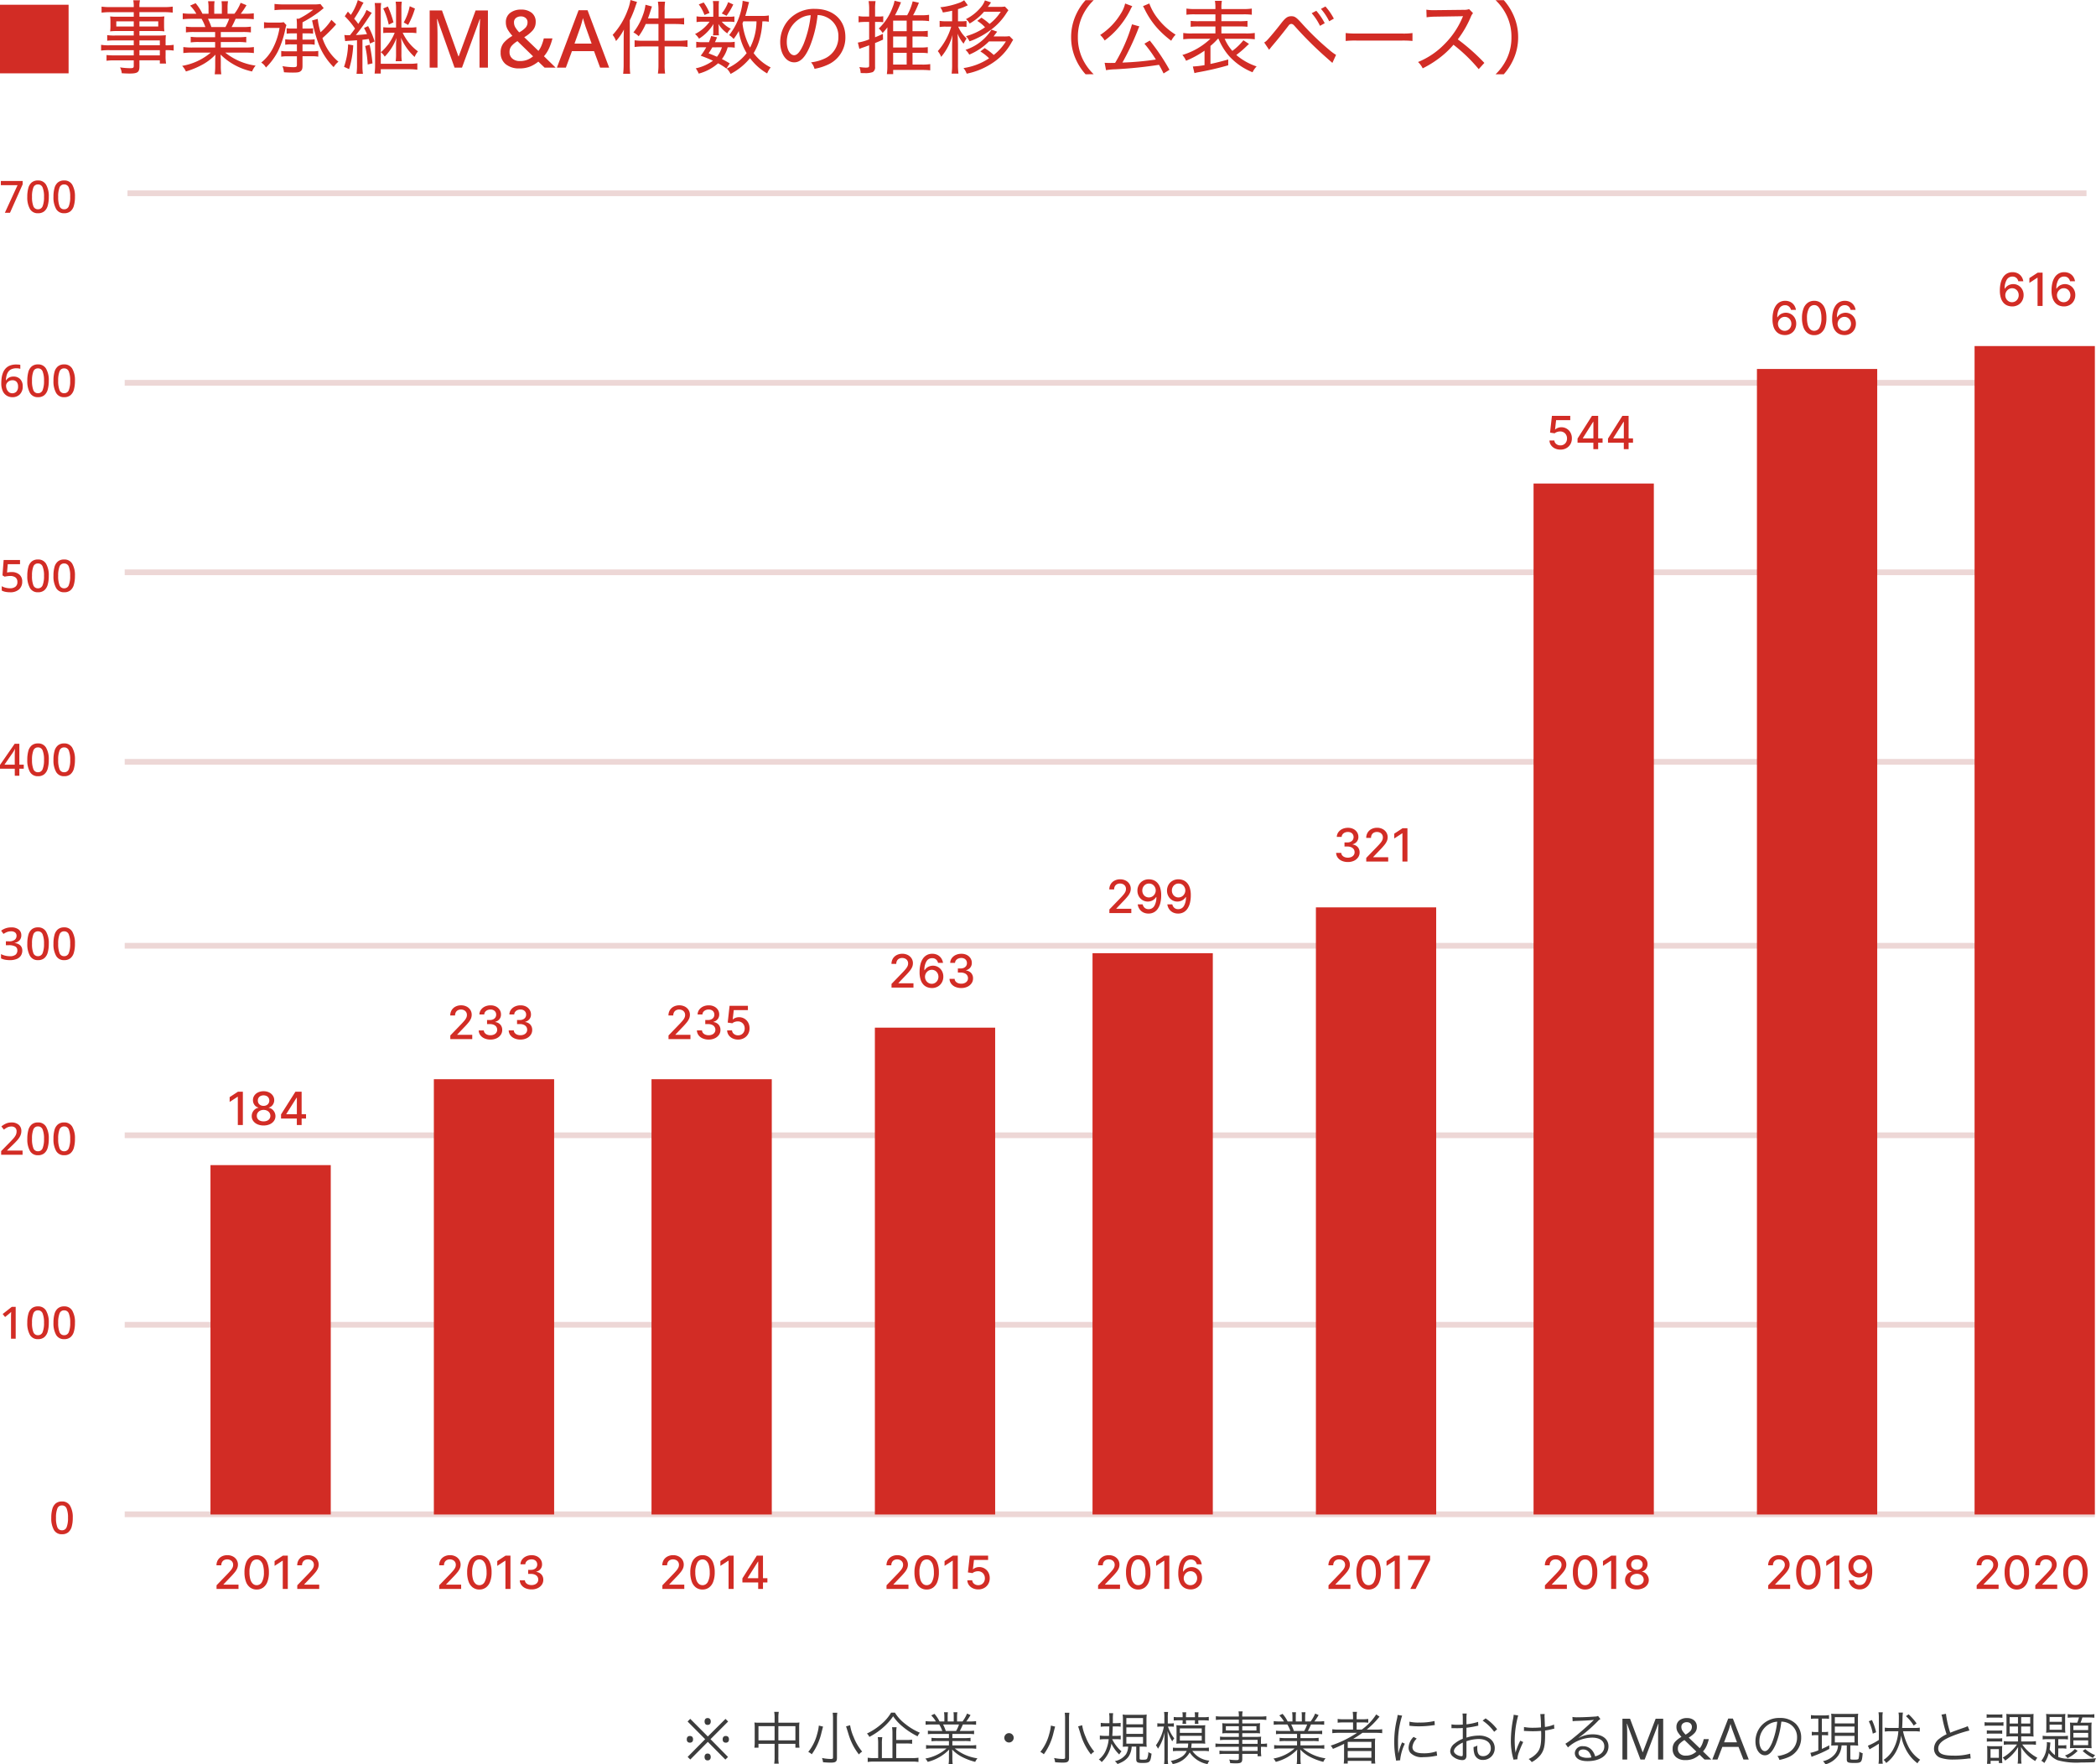 <svg xmlns="http://www.w3.org/2000/svg" width="366.696" height="308.679" viewBox="0 0 366.696 308.679">
  <g id="グループ_808" data-name="グループ 808" transform="translate(-847.344 -3413.171)">
    <g id="グループ_672" data-name="グループ 672" transform="translate(-35.816 80.544)">
      <line id="線_162" data-name="線 162" x2="344.681" transform="translate(904.975 3597.551)" fill="none" stroke="#edd7d6" stroke-width="1"/>
      <line id="線_163" data-name="線 163" x1="343.219" transform="translate(904.975 3564.396)" fill="none" stroke="#edd7d6" stroke-width="1"/>
      <line id="線_164" data-name="線 164" x1="342.731" transform="translate(905.463 3366.443)" fill="none" stroke="#edd7d6" stroke-width="1"/>
      <line id="線_168" data-name="線 168" x1="343.219" transform="translate(904.975 3531.241)" fill="none" stroke="#edd7d6" stroke-width="1"/>
      <line id="線_169" data-name="線 169" x1="343.219" transform="translate(904.975 3498.087)" fill="none" stroke="#edd7d6" stroke-width="1"/>
      <line id="線_170" data-name="線 170" x1="343.219" transform="translate(904.975 3465.907)" fill="none" stroke="#edd7d6" stroke-width="1"/>
      <line id="線_171" data-name="線 171" x1="343.219" transform="translate(904.975 3432.752)" fill="none" stroke="#edd7d6" stroke-width="1"/>
      <line id="線_172" data-name="線 172" x1="343.219" transform="translate(904.975 3399.598)" fill="none" stroke="#edd7d6" stroke-width="1"/>
      <g id="グループ_648" data-name="グループ 648" transform="translate(919.983 3380.247)">
        <path id="パス_5573" data-name="パス 5573" d="M-8.941.012V-.626L-6.968-2.67q.316-.333.522-.585a2.191,2.191,0,0,0,.309-.48,1.166,1.166,0,0,0,.1-.484.907.907,0,0,0-.137-.5.906.906,0,0,0-.373-.327,1.2,1.2,0,0,0-.532-.115,1.118,1.118,0,0,0-.547.128.878.878,0,0,0-.359.362,1.139,1.139,0,0,0-.125.547h-.84A1.742,1.742,0,0,1-8.7-5.058a1.673,1.673,0,0,1,.672-.619A2.084,2.084,0,0,1-7.059-5.9a2.076,2.076,0,0,1,.969.218,1.662,1.662,0,0,1,.656.592,1.548,1.548,0,0,1,.236.844,1.734,1.734,0,0,1-.121.635,2.81,2.81,0,0,1-.42.69A11.609,11.609,0,0,1-6.57-2L-7.728-.785v.043H-5.1V.012Zm7.026.1A1.9,1.9,0,0,1-3.068-.247,2.192,2.192,0,0,1-3.8-1.275,4.634,4.634,0,0,1-4.053-2.9,4.577,4.577,0,0,1-3.8-4.52a2.2,2.2,0,0,1,.734-1.025A1.884,1.884,0,0,1-1.915-5.9a1.873,1.873,0,0,1,1.147.354A2.212,2.212,0,0,1-.035-4.518,4.565,4.565,0,0,1,.22-2.9,4.632,4.632,0,0,1-.033-1.273,2.2,2.2,0,0,1-.765-.246,1.878,1.878,0,0,1-1.915.109Zm0-.76a1.029,1.029,0,0,0,.927-.578A3.383,3.383,0,0,0-.654-2.9,4.282,4.282,0,0,0-.806-4.128a1.67,1.67,0,0,0-.436-.763.961.961,0,0,0-.673-.26,1.029,1.029,0,0,0-.925.581A3.4,3.4,0,0,0-3.179-2.9a4.294,4.294,0,0,0,.152,1.231,1.656,1.656,0,0,0,.434.76A.969.969,0,0,0-1.915-.651ZM3.526-5.818V.012H2.643V-4.936H2.609l-1.395.911v-.843l1.455-.951ZM5.183.012V-.626L7.156-2.67q.316-.333.522-.585a2.191,2.191,0,0,0,.309-.48,1.166,1.166,0,0,0,.1-.484.907.907,0,0,0-.137-.5.906.906,0,0,0-.373-.327,1.2,1.2,0,0,0-.532-.115,1.118,1.118,0,0,0-.547.128.878.878,0,0,0-.359.362,1.139,1.139,0,0,0-.125.547h-.84a1.742,1.742,0,0,1,.245-.931,1.673,1.673,0,0,1,.672-.619A2.084,2.084,0,0,1,7.065-5.9a2.076,2.076,0,0,1,.969.218,1.662,1.662,0,0,1,.656.592,1.548,1.548,0,0,1,.236.844,1.734,1.734,0,0,1-.121.635,2.81,2.81,0,0,1-.42.69A11.61,11.61,0,0,1,7.554-2L6.4-.785v.043H9.02V.012Z" transform="translate(10.002 230.356)" fill="#d22c25"/>
        <path id="パス_5596" data-name="パス 5596" d="M-4.341-5.818V.012h-.882V-4.936h-.034l-1.395.911v-.843L-5.2-5.818ZM-.714.092a2.61,2.61,0,0,1-1.08-.211A1.769,1.769,0,0,1-2.527-.7a1.4,1.4,0,0,1-.262-.843,1.482,1.482,0,0,1,.152-.682,1.5,1.5,0,0,1,.423-.521,1.321,1.321,0,0,1,.6-.266v-.034a1.177,1.177,0,0,1-.7-.467,1.366,1.366,0,0,1-.259-.831,1.365,1.365,0,0,1,.238-.8A1.642,1.642,0,0,1-1.673-5.7a2.191,2.191,0,0,1,.959-.2,2.156,2.156,0,0,1,.952.2A1.666,1.666,0,0,1,.9-5.139a1.387,1.387,0,0,1,.245.8,1.385,1.385,0,0,1-.268.831,1.186,1.186,0,0,1-.689.467v.034a1.291,1.291,0,0,1,.591.266,1.552,1.552,0,0,1,.421.521,1.513,1.513,0,0,1,.161.682A1.428,1.428,0,0,1,1.094-.7a1.769,1.769,0,0,1-.733.581A2.6,2.6,0,0,1-.714.092Zm0-.72A1.5,1.5,0,0,0-.087-.749a.956.956,0,0,0,.41-.339A.916.916,0,0,0,.471-1.6a.966.966,0,0,0-.158-.538A1.075,1.075,0,0,0-.107-2.5a1.326,1.326,0,0,0-.606-.134,1.351,1.351,0,0,0-.612.134,1.06,1.06,0,0,0-.421.367A.939.939,0,0,0-1.9-1.6a.89.89,0,0,0,.141.511.944.944,0,0,0,.411.339A1.523,1.523,0,0,0-.714-.628Zm0-2.713A1.1,1.1,0,0,0-.2-3.458a.894.894,0,0,0,.354-.325.92.92,0,0,0,.132-.487.91.91,0,0,0-.13-.478.851.851,0,0,0-.352-.317,1.15,1.15,0,0,0-.521-.112,1.173,1.173,0,0,0-.528.112.839.839,0,0,0-.352.317.881.881,0,0,0-.122.478.891.891,0,0,0,.125.487.881.881,0,0,0,.354.325A1.124,1.124,0,0,0-.714-3.341ZM2.336-1.127v-.712l2.519-3.98h.561V-4.77H5.06l-1.8,2.852v.046H6.711v.746ZM5.1.012V-1.343l.006-.325V-5.818H5.94V.012Z" transform="translate(10.007 149.191)" fill="#d22c25"/>
        <path id="パス_5591" data-name="パス 5591" d="M-7.127.012V-.626L-5.154-2.67q.316-.333.522-.585a2.191,2.191,0,0,0,.309-.48,1.166,1.166,0,0,0,.1-.484.907.907,0,0,0-.137-.5.906.906,0,0,0-.373-.327,1.2,1.2,0,0,0-.532-.115,1.118,1.118,0,0,0-.547.128.878.878,0,0,0-.359.362,1.139,1.139,0,0,0-.125.547h-.84a1.742,1.742,0,0,1,.245-.931,1.673,1.673,0,0,1,.672-.619A2.084,2.084,0,0,1-5.245-5.9a2.076,2.076,0,0,1,.969.218,1.662,1.662,0,0,1,.656.592,1.548,1.548,0,0,1,.236.844,1.734,1.734,0,0,1-.121.635,2.81,2.81,0,0,1-.42.69A11.61,11.61,0,0,1-4.756-2L-5.914-.785v.043h2.625V.012ZM-.1.092a2.575,2.575,0,0,1-1.046-.2,1.76,1.76,0,0,1-.726-.562,1.476,1.476,0,0,1-.286-.836h.894a.759.759,0,0,0,.175.448,1.021,1.021,0,0,0,.414.292,1.52,1.52,0,0,0,.569.1A1.476,1.476,0,0,0,.5-.785.993.993,0,0,0,.921-1.12a.843.843,0,0,0,.151-.5.908.908,0,0,0-.149-.517,1,1,0,0,0-.436-.352A1.682,1.682,0,0,0-.2-2.613H-.7V-3.33H-.2a1.319,1.319,0,0,0,.571-.117.931.931,0,0,0,.386-.326.864.864,0,0,0,.139-.491.9.9,0,0,0-.121-.471A.837.837,0,0,0,.43-5.049a1.118,1.118,0,0,0-.52-.114,1.352,1.352,0,0,0-.531.1,1,1,0,0,0-.4.3.768.768,0,0,0-.165.46h-.851a1.433,1.433,0,0,1,.28-.831,1.793,1.793,0,0,1,.7-.561,2.3,2.3,0,0,1,.974-.2,2.033,2.033,0,0,1,.969.218,1.619,1.619,0,0,1,.632.579,1.457,1.457,0,0,1,.221.791,1.272,1.272,0,0,1-.272.831,1.332,1.332,0,0,1-.73.458v.046a1.42,1.42,0,0,1,.9.461,1.359,1.359,0,0,1,.317.925,1.445,1.445,0,0,1-.266.863,1.822,1.822,0,0,1-.733.6A2.472,2.472,0,0,1-.1.092Zm5.244,0A2.575,2.575,0,0,1,4.1-.11a1.76,1.76,0,0,1-.726-.562,1.476,1.476,0,0,1-.286-.836h.894a.759.759,0,0,0,.175.448,1.021,1.021,0,0,0,.414.292,1.52,1.52,0,0,0,.569.1,1.476,1.476,0,0,0,.611-.12.993.993,0,0,0,.417-.334.843.843,0,0,0,.151-.5.908.908,0,0,0-.149-.517,1,1,0,0,0-.436-.352,1.682,1.682,0,0,0-.69-.128H4.548V-3.33h.492a1.319,1.319,0,0,0,.571-.117A.931.931,0,0,0,6-3.773a.864.864,0,0,0,.139-.491.9.9,0,0,0-.121-.471.837.837,0,0,0-.342-.315,1.118,1.118,0,0,0-.52-.114,1.352,1.352,0,0,0-.531.1,1,1,0,0,0-.4.3.768.768,0,0,0-.165.46H3.208a1.433,1.433,0,0,1,.28-.831,1.793,1.793,0,0,1,.7-.561,2.3,2.3,0,0,1,.974-.2,2.033,2.033,0,0,1,.969.218,1.619,1.619,0,0,1,.632.579,1.457,1.457,0,0,1,.221.791,1.272,1.272,0,0,1-.272.831,1.332,1.332,0,0,1-.73.458v.046a1.42,1.42,0,0,1,.9.461,1.359,1.359,0,0,1,.317.925,1.445,1.445,0,0,1-.266.863,1.822,1.822,0,0,1-.733.6A2.472,2.472,0,0,1,5.143.092Z" transform="translate(49.086 134.16)" fill="#d22c25"/>
        <path id="パス_5592" data-name="パス 5592" d="M-7.03.012V-.626L-5.057-2.67q.316-.333.522-.585a2.191,2.191,0,0,0,.309-.48,1.166,1.166,0,0,0,.1-.484.907.907,0,0,0-.137-.5.906.906,0,0,0-.373-.327,1.2,1.2,0,0,0-.532-.115,1.118,1.118,0,0,0-.547.128.878.878,0,0,0-.359.362,1.139,1.139,0,0,0-.125.547h-.84a1.742,1.742,0,0,1,.245-.931,1.673,1.673,0,0,1,.672-.619A2.084,2.084,0,0,1-5.149-5.9a2.076,2.076,0,0,1,.969.218,1.662,1.662,0,0,1,.656.592,1.548,1.548,0,0,1,.236.844,1.734,1.734,0,0,1-.121.635,2.81,2.81,0,0,1-.42.69A11.61,11.61,0,0,1-4.659-2L-5.818-.785v.043h2.625V.012ZM0,.092A2.575,2.575,0,0,1-1.05-.11a1.76,1.76,0,0,1-.726-.562,1.476,1.476,0,0,1-.286-.836h.894a.759.759,0,0,0,.175.448,1.021,1.021,0,0,0,.414.292,1.52,1.52,0,0,0,.569.1A1.476,1.476,0,0,0,.6-.785a.993.993,0,0,0,.417-.334.843.843,0,0,0,.151-.5.908.908,0,0,0-.149-.517,1,1,0,0,0-.436-.352,1.682,1.682,0,0,0-.69-.128H-.6V-3.33h.492a1.319,1.319,0,0,0,.571-.117A.931.931,0,0,0,.85-3.773a.864.864,0,0,0,.139-.491.9.9,0,0,0-.121-.471.837.837,0,0,0-.342-.315,1.118,1.118,0,0,0-.52-.114,1.352,1.352,0,0,0-.531.1,1,1,0,0,0-.4.3.768.768,0,0,0-.165.46H-1.94a1.433,1.433,0,0,1,.28-.831,1.793,1.793,0,0,1,.7-.561,2.3,2.3,0,0,1,.974-.2,2.033,2.033,0,0,1,.969.218A1.619,1.619,0,0,1,1.62-5.1a1.457,1.457,0,0,1,.221.791,1.272,1.272,0,0,1-.272.831,1.332,1.332,0,0,1-.73.458v.046a1.42,1.42,0,0,1,.9.461,1.359,1.359,0,0,1,.317.925,1.445,1.445,0,0,1-.266.863,1.822,1.822,0,0,1-.733.6A2.472,2.472,0,0,1,0,.092Zm5.139,0a2.174,2.174,0,0,1-.961-.206,1.735,1.735,0,0,1-.679-.568,1.5,1.5,0,0,1-.27-.826h.854a.854.854,0,0,0,.333.618,1.12,1.12,0,0,0,.723.242,1.143,1.143,0,0,0,.6-.155,1.106,1.106,0,0,0,.41-.428,1.278,1.278,0,0,0,.149-.623,1.293,1.293,0,0,0-.154-.635,1.138,1.138,0,0,0-.423-.438A1.206,1.206,0,0,0,5.1-3.091,1.644,1.644,0,0,0,4.565-3a1.237,1.237,0,0,0-.433.239l-.806-.12.327-2.938H6.86v.754H4.386L4.2-3.432h.034a1.357,1.357,0,0,1,.454-.276A1.651,1.651,0,0,1,5.3-3.82a1.792,1.792,0,0,1,.949.253,1.818,1.818,0,0,1,.658.69,2.025,2.025,0,0,1,.238,1A1.957,1.957,0,0,1,6.887-.862a1.858,1.858,0,0,1-.712.7A2.09,2.09,0,0,1,5.135.092Z" transform="translate(87.164 134.16)" fill="#d22c25"/>
        <path id="パス_5587" data-name="パス 5587" d="M-7.093.012V-.626L-5.12-2.67Q-4.8-3-4.6-3.255a2.191,2.191,0,0,0,.309-.48,1.166,1.166,0,0,0,.1-.484.907.907,0,0,0-.137-.5A.906.906,0,0,0-4.7-5.048a1.2,1.2,0,0,0-.532-.115,1.118,1.118,0,0,0-.547.128.878.878,0,0,0-.359.362,1.139,1.139,0,0,0-.125.547H-7.1a1.742,1.742,0,0,1,.245-.931,1.673,1.673,0,0,1,.672-.619A2.084,2.084,0,0,1-5.211-5.9a2.076,2.076,0,0,1,.969.218,1.662,1.662,0,0,1,.656.592,1.548,1.548,0,0,1,.236.844,1.734,1.734,0,0,1-.121.635,2.81,2.81,0,0,1-.42.69A11.61,11.61,0,0,1-4.721-2L-5.88-.785v.043h2.625V.012Zm7.032.08A2.339,2.339,0,0,1-.828-.051a1.8,1.8,0,0,1-.685-.455A2.271,2.271,0,0,1-2-1.363a4.21,4.21,0,0,1-.184-1.344,5.459,5.459,0,0,1,.152-1.355,3.039,3.039,0,0,1,.44-1A1.959,1.959,0,0,1-.9-5.684,1.937,1.937,0,0,1,.013-5.9a2.018,2.018,0,0,1,.925.2,1.75,1.75,0,0,1,.656.566,1.906,1.906,0,0,1,.32.823H1.046A1.122,1.122,0,0,0,.7-4.9a1,1,0,0,0-.683-.231,1.123,1.123,0,0,0-1,.558,2.882,2.882,0,0,0-.36,1.551H-1.3a1.591,1.591,0,0,1,.371-.423,1.673,1.673,0,0,1,.5-.27,1.754,1.754,0,0,1,.579-.1,1.753,1.753,0,0,1,.918.246,1.819,1.819,0,0,1,.656.679,1.977,1.977,0,0,1,.245.991A2.042,2.042,0,0,1,1.711-.882,1.858,1.858,0,0,1,1-.166,2.05,2.05,0,0,1-.061.092Zm0-.74a1.111,1.111,0,0,0,.6-.165,1.191,1.191,0,0,0,.418-.444,1.27,1.27,0,0,0,.154-.623A1.265,1.265,0,0,0,.96-2.493a1.154,1.154,0,0,0-.41-.438,1.1,1.1,0,0,0-.594-.162A1.127,1.127,0,0,0-.512-3a1.189,1.189,0,0,0-.377.268,1.284,1.284,0,0,0-.255.391,1.191,1.191,0,0,0-.093.465,1.245,1.245,0,0,0,.152.606,1.21,1.21,0,0,0,.418.448A1.1,1.1,0,0,0-.064-.648Zm5.173.74a2.575,2.575,0,0,1-1.046-.2,1.76,1.76,0,0,1-.726-.562,1.476,1.476,0,0,1-.286-.836h.894a.759.759,0,0,0,.175.448,1.021,1.021,0,0,0,.414.292,1.52,1.52,0,0,0,.569.1,1.476,1.476,0,0,0,.611-.12.993.993,0,0,0,.417-.334.843.843,0,0,0,.151-.5.908.908,0,0,0-.149-.517A1,1,0,0,0,5.7-2.485a1.682,1.682,0,0,0-.69-.128H4.514V-3.33h.492a1.319,1.319,0,0,0,.571-.117.931.931,0,0,0,.386-.326A.864.864,0,0,0,6.1-4.264a.9.9,0,0,0-.121-.471.837.837,0,0,0-.342-.315,1.118,1.118,0,0,0-.52-.114,1.352,1.352,0,0,0-.531.1,1,1,0,0,0-.4.3.768.768,0,0,0-.165.46H3.173a1.433,1.433,0,0,1,.28-.831,1.793,1.793,0,0,1,.7-.561,2.3,2.3,0,0,1,.974-.2A2.033,2.033,0,0,1,6.1-5.68a1.619,1.619,0,0,1,.632.579,1.457,1.457,0,0,1,.221.791,1.272,1.272,0,0,1-.272.831,1.332,1.332,0,0,1-.73.458v.046a1.42,1.42,0,0,1,.9.461,1.359,1.359,0,0,1,.317.925A1.445,1.445,0,0,1,6.9-.725a1.822,1.822,0,0,1-.733.6A2.472,2.472,0,0,1,5.109.092Z" transform="translate(126.243 125.142)" fill="#d22c25"/>
        <path id="パス_5584" data-name="パス 5584" d="M-7.059.012V-.626L-5.086-2.67q.316-.333.522-.585a2.191,2.191,0,0,0,.309-.48,1.166,1.166,0,0,0,.1-.484.907.907,0,0,0-.137-.5.906.906,0,0,0-.373-.327,1.2,1.2,0,0,0-.532-.115,1.118,1.118,0,0,0-.547.128.878.878,0,0,0-.359.362,1.139,1.139,0,0,0-.125.547h-.84a1.742,1.742,0,0,1,.245-.931,1.673,1.673,0,0,1,.672-.619A2.084,2.084,0,0,1-5.177-5.9a2.076,2.076,0,0,1,.969.218,1.662,1.662,0,0,1,.656.592,1.548,1.548,0,0,1,.236.844,1.734,1.734,0,0,1-.121.635,2.81,2.81,0,0,1-.42.69A11.61,11.61,0,0,1-4.687-2L-5.846-.785v.043h2.625V.012ZM-.124-5.9a2.256,2.256,0,0,1,.769.142A1.829,1.829,0,0,1,1.33-5.3a2.255,2.255,0,0,1,.49.853,4.211,4.211,0,0,1,.186,1.334,5.476,5.476,0,0,1-.154,1.362,3.093,3.093,0,0,1-.44,1.006,1.942,1.942,0,0,1-.693.623A1.943,1.943,0,0,1-.2.092a2.018,2.018,0,0,1-.925-.2A1.757,1.757,0,0,1-1.78-.681,1.864,1.864,0,0,1-2.1-1.517h.868a1.114,1.114,0,0,0,.349.608A.993.993,0,0,0-.2-.677a1.126,1.126,0,0,0,1-.559A2.905,2.905,0,0,0,1.163-2.8H1.118a1.585,1.585,0,0,1-.369.421,1.685,1.685,0,0,1-.494.273,1.735,1.735,0,0,1-.584.1,1.748,1.748,0,0,1-.917-.248,1.826,1.826,0,0,1-.658-.68,1.971,1.971,0,0,1-.245-.988,2.015,2.015,0,0,1,.252-1A1.866,1.866,0,0,1-1.19-5.64,2.048,2.048,0,0,1-.124-5.9Zm0,.74a1.121,1.121,0,0,0-.6.164,1.18,1.18,0,0,0-.42.441,1.25,1.25,0,0,0-.154.616,1.263,1.263,0,0,0,.149.613,1.146,1.146,0,0,0,.41.436,1.112,1.112,0,0,0,.6.161,1.13,1.13,0,0,0,.467-.1,1.174,1.174,0,0,0,.379-.269,1.285,1.285,0,0,0,.253-.391,1.19,1.19,0,0,0,.091-.461,1.218,1.218,0,0,0-.152-.6,1.22,1.22,0,0,0-.417-.446A1.1,1.1,0,0,0-.121-5.158ZM5.052-5.9a2.256,2.256,0,0,1,.769.142,1.829,1.829,0,0,1,.685.455A2.255,2.255,0,0,1,7-4.447a4.211,4.211,0,0,1,.186,1.334,5.476,5.476,0,0,1-.154,1.362,3.093,3.093,0,0,1-.44,1.006,1.942,1.942,0,0,1-.693.623,1.943,1.943,0,0,1-.917.214,2.018,2.018,0,0,1-.925-.2A1.757,1.757,0,0,1,3.4-.681a1.864,1.864,0,0,1-.316-.836h.868A1.114,1.114,0,0,0,4.3-.909a.993.993,0,0,0,.682.232,1.126,1.126,0,0,0,1-.559A2.905,2.905,0,0,0,6.339-2.8H6.293a1.585,1.585,0,0,1-.369.421,1.685,1.685,0,0,1-.494.273,1.735,1.735,0,0,1-.584.1,1.748,1.748,0,0,1-.917-.248,1.826,1.826,0,0,1-.658-.68,1.971,1.971,0,0,1-.245-.988,2.015,2.015,0,0,1,.252-1,1.866,1.866,0,0,1,.706-.713A2.048,2.048,0,0,1,5.052-5.9Zm0,.74a1.121,1.121,0,0,0-.6.164,1.18,1.18,0,0,0-.42.441,1.25,1.25,0,0,0-.154.616,1.263,1.263,0,0,0,.149.613,1.146,1.146,0,0,0,.41.436,1.112,1.112,0,0,0,.6.161,1.13,1.13,0,0,0,.467-.1,1.174,1.174,0,0,0,.379-.269,1.285,1.285,0,0,0,.253-.391,1.19,1.19,0,0,0,.091-.461,1.218,1.218,0,0,0-.152-.6,1.22,1.22,0,0,0-.417-.446A1.1,1.1,0,0,0,5.055-5.158Z" transform="translate(164.321 112.115)" fill="#d22c25"/>
        <path id="パス_5585" data-name="パス 5585" d="M-4.411.092a2.575,2.575,0,0,1-1.046-.2,1.76,1.76,0,0,1-.726-.562,1.476,1.476,0,0,1-.286-.836h.894A.759.759,0,0,0-5.4-1.06a1.021,1.021,0,0,0,.414.292,1.52,1.52,0,0,0,.569.1,1.476,1.476,0,0,0,.611-.12.993.993,0,0,0,.417-.334.843.843,0,0,0,.151-.5.908.908,0,0,0-.149-.517,1,1,0,0,0-.436-.352,1.682,1.682,0,0,0-.69-.128h-.492V-3.33h.492a1.319,1.319,0,0,0,.571-.117.931.931,0,0,0,.386-.326.864.864,0,0,0,.139-.491.9.9,0,0,0-.121-.471.837.837,0,0,0-.342-.315,1.118,1.118,0,0,0-.52-.114,1.352,1.352,0,0,0-.531.1,1,1,0,0,0-.4.3A.768.768,0,0,0-5.5-4.3h-.851a1.433,1.433,0,0,1,.28-.831,1.793,1.793,0,0,1,.7-.561,2.3,2.3,0,0,1,.974-.2,2.033,2.033,0,0,1,.969.218,1.619,1.619,0,0,1,.632.579,1.457,1.457,0,0,1,.221.791,1.272,1.272,0,0,1-.272.831,1.332,1.332,0,0,1-.73.458v.046a1.42,1.42,0,0,1,.9.461,1.359,1.359,0,0,1,.317.925,1.445,1.445,0,0,1-.266.863,1.822,1.822,0,0,1-.733.6A2.472,2.472,0,0,1-4.411.092ZM-1.2.012V-.626L.776-2.67Q1.092-3,1.3-3.255a2.191,2.191,0,0,0,.309-.48,1.166,1.166,0,0,0,.1-.484.907.907,0,0,0-.137-.5A.906.906,0,0,0,1.2-5.048a1.2,1.2,0,0,0-.532-.115,1.118,1.118,0,0,0-.547.128.878.878,0,0,0-.359.362,1.139,1.139,0,0,0-.125.547H-1.2a1.742,1.742,0,0,1,.245-.931,1.673,1.673,0,0,1,.672-.619A2.084,2.084,0,0,1,.685-5.9a2.076,2.076,0,0,1,.969.218,1.662,1.662,0,0,1,.656.592,1.548,1.548,0,0,1,.236.844,1.734,1.734,0,0,1-.121.635,2.81,2.81,0,0,1-.42.69A11.609,11.609,0,0,1,1.175-2L.016-.785v.043H2.641V.012Zm7.208-5.83V.012H5.129V-4.936H5.1L3.7-4.025v-.843l1.455-.951Z" transform="translate(203.402 103.097)" fill="#d22c25"/>
        <path id="パス_5582" data-name="パス 5582" d="M-5.309.092A2.174,2.174,0,0,1-6.27-.115a1.735,1.735,0,0,1-.679-.568,1.5,1.5,0,0,1-.27-.826h.854a.854.854,0,0,0,.333.618,1.12,1.12,0,0,0,.723.242,1.143,1.143,0,0,0,.6-.155,1.106,1.106,0,0,0,.41-.428,1.278,1.278,0,0,0,.149-.623,1.293,1.293,0,0,0-.154-.635,1.138,1.138,0,0,0-.423-.438,1.206,1.206,0,0,0-.616-.162A1.644,1.644,0,0,0-5.878-3a1.237,1.237,0,0,0-.433.239l-.806-.12.327-2.938h3.205v.754H-6.058l-.185,1.631h.034a1.357,1.357,0,0,1,.454-.276,1.651,1.651,0,0,1,.608-.111,1.792,1.792,0,0,1,.949.253,1.818,1.818,0,0,1,.658.69,2.025,2.025,0,0,1,.238,1A1.957,1.957,0,0,1-3.557-.862a1.858,1.858,0,0,1-.712.7A2.09,2.09,0,0,1-5.309.092Zm3-1.218v-.712L.214-5.818H.775v1.048H.419l-1.8,2.852v.046H2.07v.746ZM.459.012V-1.343l.006-.325V-5.818H1.3V.012Zm2.56-1.139v-.712l2.519-3.98H6.1v1.048H5.743l-1.8,2.852v.046H7.394v.746ZM5.783.012V-1.343l.006-.325V-5.818h.834V.012Z" transform="translate(241.478 30.949)" fill="#d22c25"/>
        <path id="パス_5588" data-name="パス 5588" d="M-5.154.092a2.339,2.339,0,0,1-.767-.142,1.8,1.8,0,0,1-.685-.455A2.271,2.271,0,0,1-7.1-1.363,4.21,4.21,0,0,1-7.28-2.707a5.459,5.459,0,0,1,.152-1.355,3.039,3.039,0,0,1,.44-1,1.959,1.959,0,0,1,.695-.622A1.937,1.937,0,0,1-5.08-5.9a2.018,2.018,0,0,1,.925.2,1.75,1.75,0,0,1,.656.566,1.906,1.906,0,0,1,.32.823h-.868A1.122,1.122,0,0,0-4.4-4.9a1,1,0,0,0-.683-.231,1.123,1.123,0,0,0-1,.558,2.882,2.882,0,0,0-.36,1.551h.043a1.591,1.591,0,0,1,.371-.423,1.673,1.673,0,0,1,.5-.27,1.754,1.754,0,0,1,.579-.1,1.753,1.753,0,0,1,.918.246,1.819,1.819,0,0,1,.656.679,1.977,1.977,0,0,1,.245.991A2.042,2.042,0,0,1-3.382-.882a1.858,1.858,0,0,1-.707.716A2.05,2.05,0,0,1-5.154.092Zm0-.74a1.111,1.111,0,0,0,.6-.165,1.191,1.191,0,0,0,.418-.444,1.27,1.27,0,0,0,.154-.623,1.265,1.265,0,0,0-.149-.612,1.154,1.154,0,0,0-.41-.438,1.1,1.1,0,0,0-.594-.162A1.127,1.127,0,0,0-5.6-3a1.189,1.189,0,0,0-.377.268,1.284,1.284,0,0,0-.255.391,1.191,1.191,0,0,0-.093.465,1.245,1.245,0,0,0,.152.606,1.21,1.21,0,0,0,.418.448A1.1,1.1,0,0,0-5.157-.648ZM.016.109A1.9,1.9,0,0,1-1.137-.247a2.192,2.192,0,0,1-.732-1.028A4.634,4.634,0,0,1-2.122-2.9a4.577,4.577,0,0,1,.255-1.62,2.2,2.2,0,0,1,.734-1.025A1.884,1.884,0,0,1,.016-5.9a1.873,1.873,0,0,1,1.147.354A2.212,2.212,0,0,1,1.9-4.518,4.565,4.565,0,0,1,2.151-2.9,4.632,4.632,0,0,1,1.9-1.273,2.2,2.2,0,0,1,1.166-.246,1.878,1.878,0,0,1,.016.109Zm0-.76a1.029,1.029,0,0,0,.927-.578A3.383,3.383,0,0,0,1.277-2.9a4.282,4.282,0,0,0-.152-1.228A1.67,1.67,0,0,0,.69-4.891a.961.961,0,0,0-.673-.26,1.029,1.029,0,0,0-.925.581A3.4,3.4,0,0,0-1.248-2.9,4.294,4.294,0,0,0-1.1-1.669a1.656,1.656,0,0,0,.434.76A.969.969,0,0,0,.016-.651ZM5.28.092a2.339,2.339,0,0,1-.767-.142,1.8,1.8,0,0,1-.685-.455,2.271,2.271,0,0,1-.491-.857,4.21,4.21,0,0,1-.184-1.344,5.459,5.459,0,0,1,.152-1.355,3.039,3.039,0,0,1,.44-1,1.959,1.959,0,0,1,.695-.622A1.937,1.937,0,0,1,5.354-5.9a2.018,2.018,0,0,1,.925.2,1.75,1.75,0,0,1,.656.566,1.906,1.906,0,0,1,.32.823H6.388a1.122,1.122,0,0,0-.35-.595,1,1,0,0,0-.683-.231,1.123,1.123,0,0,0-1,.558A2.882,2.882,0,0,0,4-3.02h.043a1.591,1.591,0,0,1,.371-.423,1.673,1.673,0,0,1,.5-.27,1.754,1.754,0,0,1,.579-.1,1.753,1.753,0,0,1,.918.246,1.819,1.819,0,0,1,.656.679,1.977,1.977,0,0,1,.245.991A2.042,2.042,0,0,1,7.052-.882a1.858,1.858,0,0,1-.707.716A2.05,2.05,0,0,1,5.28.092Zm0-.74a1.111,1.111,0,0,0,.6-.165A1.191,1.191,0,0,0,6.3-1.258a1.27,1.27,0,0,0,.154-.623A1.265,1.265,0,0,0,6.3-2.493a1.154,1.154,0,0,0-.41-.438A1.1,1.1,0,0,0,5.3-3.094a1.127,1.127,0,0,0-.468.1,1.189,1.189,0,0,0-.377.268,1.284,1.284,0,0,0-.255.391,1.191,1.191,0,0,0-.093.465,1.245,1.245,0,0,0,.152.606,1.21,1.21,0,0,0,.418.448A1.1,1.1,0,0,0,5.278-.648Z" transform="translate(280.558 10.908)" fill="#d22c25"/>
        <path id="パス_5594" data-name="パス 5594" d="M-4.461.092a2.339,2.339,0,0,1-.767-.142,1.8,1.8,0,0,1-.685-.455A2.271,2.271,0,0,1-6.4-1.363a4.21,4.21,0,0,1-.184-1.344,5.459,5.459,0,0,1,.152-1.355,3.039,3.039,0,0,1,.44-1A1.959,1.959,0,0,1-5.3-5.684,1.937,1.937,0,0,1-4.387-5.9a2.018,2.018,0,0,1,.925.2,1.75,1.75,0,0,1,.656.566,1.906,1.906,0,0,1,.32.823h-.868A1.122,1.122,0,0,0-3.7-4.9a1,1,0,0,0-.683-.231,1.123,1.123,0,0,0-1,.558,2.882,2.882,0,0,0-.36,1.551H-5.7a1.591,1.591,0,0,1,.371-.423,1.673,1.673,0,0,1,.5-.27,1.754,1.754,0,0,1,.579-.1,1.753,1.753,0,0,1,.918.246,1.819,1.819,0,0,1,.656.679,1.977,1.977,0,0,1,.245.991A2.042,2.042,0,0,1-2.689-.882,1.858,1.858,0,0,1-3.4-.166,2.05,2.05,0,0,1-4.461.092Zm0-.74a1.111,1.111,0,0,0,.6-.165,1.191,1.191,0,0,0,.418-.444,1.27,1.27,0,0,0,.154-.623,1.265,1.265,0,0,0-.149-.612,1.154,1.154,0,0,0-.41-.438,1.1,1.1,0,0,0-.594-.162,1.127,1.127,0,0,0-.468.1,1.189,1.189,0,0,0-.377.268,1.284,1.284,0,0,0-.255.391,1.191,1.191,0,0,0-.093.465,1.245,1.245,0,0,0,.152.606,1.21,1.21,0,0,0,.418.448A1.1,1.1,0,0,0-4.463-.648ZM.892-5.818V.012H.009V-4.936H-.025l-1.395.911v-.843L.035-5.818ZM4.584.092a2.339,2.339,0,0,1-.767-.142,1.8,1.8,0,0,1-.685-.455,2.271,2.271,0,0,1-.491-.857,4.21,4.21,0,0,1-.184-1.344A5.459,5.459,0,0,1,2.61-4.062a3.039,3.039,0,0,1,.44-1,1.959,1.959,0,0,1,.695-.622A1.937,1.937,0,0,1,4.658-5.9a2.018,2.018,0,0,1,.925.2,1.75,1.75,0,0,1,.656.566,1.906,1.906,0,0,1,.32.823H5.692a1.122,1.122,0,0,0-.35-.595,1,1,0,0,0-.683-.231,1.123,1.123,0,0,0-1,.558A2.882,2.882,0,0,0,3.3-3.02h.043a1.591,1.591,0,0,1,.371-.423,1.673,1.673,0,0,1,.5-.27,1.754,1.754,0,0,1,.579-.1,1.753,1.753,0,0,1,.918.246,1.819,1.819,0,0,1,.656.679,1.977,1.977,0,0,1,.245.991A2.042,2.042,0,0,1,6.356-.882a1.858,1.858,0,0,1-.707.716A2.05,2.05,0,0,1,4.584.092Zm0-.74a1.111,1.111,0,0,0,.6-.165A1.191,1.191,0,0,0,5.6-1.258a1.27,1.27,0,0,0,.154-.623A1.265,1.265,0,0,0,5.6-2.493a1.154,1.154,0,0,0-.41-.438A1.1,1.1,0,0,0,4.6-3.094a1.127,1.127,0,0,0-.468.1,1.189,1.189,0,0,0-.377.268,1.284,1.284,0,0,0-.255.391,1.191,1.191,0,0,0-.093.465,1.245,1.245,0,0,0,.152.606,1.21,1.21,0,0,0,.418.448A1.1,1.1,0,0,0,4.582-.648Z" transform="translate(319.639 5.898)" fill="#d22c25"/>
        <path id="パス_5574" data-name="パス 5574" d="M-9.065.012V-.626L-7.092-2.67q.316-.333.522-.585a2.191,2.191,0,0,0,.309-.48,1.166,1.166,0,0,0,.1-.484.907.907,0,0,0-.137-.5.906.906,0,0,0-.373-.327A1.2,1.2,0,0,0-7.2-5.163a1.118,1.118,0,0,0-.547.128.878.878,0,0,0-.359.362,1.139,1.139,0,0,0-.125.547h-.84a1.742,1.742,0,0,1,.245-.931,1.673,1.673,0,0,1,.672-.619A2.084,2.084,0,0,1-7.183-5.9a2.076,2.076,0,0,1,.969.218,1.662,1.662,0,0,1,.656.592,1.548,1.548,0,0,1,.236.844,1.734,1.734,0,0,1-.121.635,2.81,2.81,0,0,1-.42.69A11.609,11.609,0,0,1-6.693-2L-7.852-.785v.043h2.625V.012Zm7.026.1A1.9,1.9,0,0,1-3.191-.247a2.192,2.192,0,0,1-.732-1.028A4.634,4.634,0,0,1-4.176-2.9a4.577,4.577,0,0,1,.255-1.62,2.2,2.2,0,0,1,.734-1.025A1.884,1.884,0,0,1-2.038-5.9a1.873,1.873,0,0,1,1.147.354A2.212,2.212,0,0,1-.158-4.518,4.565,4.565,0,0,1,.1-2.9,4.632,4.632,0,0,1-.157-1.273,2.2,2.2,0,0,1-.888-.246,1.878,1.878,0,0,1-2.038.109Zm0-.76a1.029,1.029,0,0,0,.927-.578A3.383,3.383,0,0,0-.777-2.9,4.282,4.282,0,0,0-.93-4.128a1.67,1.67,0,0,0-.436-.763.961.961,0,0,0-.673-.26,1.029,1.029,0,0,0-.925.581A3.4,3.4,0,0,0-3.3-2.9,4.294,4.294,0,0,0-3.15-1.669a1.656,1.656,0,0,0,.434.76A.969.969,0,0,0-2.038-.651ZM3.4-5.818V.012H2.52V-4.936H2.485l-1.395.911v-.843l1.455-.951ZM7.089.092a2.575,2.575,0,0,1-1.046-.2,1.76,1.76,0,0,1-.726-.562,1.476,1.476,0,0,1-.286-.836h.894A.759.759,0,0,0,6.1-1.06a1.021,1.021,0,0,0,.414.292,1.52,1.52,0,0,0,.569.1,1.476,1.476,0,0,0,.611-.12.993.993,0,0,0,.417-.334.843.843,0,0,0,.151-.5.908.908,0,0,0-.149-.517,1,1,0,0,0-.436-.352,1.682,1.682,0,0,0-.69-.128H6.494V-3.33h.492a1.319,1.319,0,0,0,.571-.117.931.931,0,0,0,.386-.326.864.864,0,0,0,.139-.491.9.9,0,0,0-.121-.471.837.837,0,0,0-.342-.315,1.118,1.118,0,0,0-.52-.114,1.352,1.352,0,0,0-.531.1,1,1,0,0,0-.4.3A.768.768,0,0,0,6-4.3H5.153a1.433,1.433,0,0,1,.28-.831,1.793,1.793,0,0,1,.7-.561,2.3,2.3,0,0,1,.974-.2,2.033,2.033,0,0,1,.969.218,1.619,1.619,0,0,1,.632.579,1.457,1.457,0,0,1,.221.791,1.272,1.272,0,0,1-.272.831,1.332,1.332,0,0,1-.73.458v.046a1.42,1.42,0,0,1,.9.461,1.359,1.359,0,0,1,.317.925,1.445,1.445,0,0,1-.266.863,1.822,1.822,0,0,1-.733.6A2.472,2.472,0,0,1,7.089.092Z" transform="translate(49.082 230.356)" fill="#d22c25"/>
        <path id="パス_5575" data-name="パス 5575" d="M-9.1.012V-.626L-7.132-2.67q.316-.333.522-.585a2.191,2.191,0,0,0,.309-.48,1.166,1.166,0,0,0,.1-.484.907.907,0,0,0-.137-.5.906.906,0,0,0-.373-.327,1.2,1.2,0,0,0-.532-.115,1.118,1.118,0,0,0-.547.128.878.878,0,0,0-.359.362,1.139,1.139,0,0,0-.125.547h-.84a1.742,1.742,0,0,1,.245-.931,1.673,1.673,0,0,1,.672-.619A2.084,2.084,0,0,1-7.223-5.9a2.076,2.076,0,0,1,.969.218,1.662,1.662,0,0,1,.656.592,1.548,1.548,0,0,1,.236.844,1.734,1.734,0,0,1-.121.635,2.81,2.81,0,0,1-.42.69A11.61,11.61,0,0,1-6.733-2L-7.892-.785v.043h2.625V.012Zm7.026.1A1.9,1.9,0,0,1-3.231-.247a2.192,2.192,0,0,1-.732-1.028A4.634,4.634,0,0,1-4.216-2.9a4.577,4.577,0,0,1,.255-1.62,2.2,2.2,0,0,1,.734-1.025A1.884,1.884,0,0,1-2.078-5.9a1.873,1.873,0,0,1,1.147.354A2.212,2.212,0,0,1-.2-4.518,4.565,4.565,0,0,1,.057-2.9,4.632,4.632,0,0,1-.2-1.273,2.2,2.2,0,0,1-.928-.246,1.878,1.878,0,0,1-2.078.109Zm0-.76a1.029,1.029,0,0,0,.927-.578A3.383,3.383,0,0,0-.817-2.9,4.282,4.282,0,0,0-.969-4.128,1.67,1.67,0,0,0-1.4-4.891a.961.961,0,0,0-.673-.26A1.029,1.029,0,0,0-3-4.571,3.4,3.4,0,0,0-3.342-2.9,4.294,4.294,0,0,0-3.19-1.669a1.656,1.656,0,0,0,.434.76A.969.969,0,0,0-2.078-.651ZM3.362-5.818V.012H2.48V-4.936H2.446l-1.395.911v-.843l1.455-.951ZM4.9-1.127v-.712l2.519-3.98h.561V-4.77H7.622L5.82-1.918v.046H9.273v.746ZM7.661.012V-1.343l.006-.325V-5.818H8.5V.012Z" transform="translate(88.161 230.356)" fill="#d22c25"/>
        <path id="パス_5576" data-name="パス 5576" d="M-8.968.012V-.626L-7-2.67q.316-.333.522-.585a2.191,2.191,0,0,0,.309-.48,1.166,1.166,0,0,0,.1-.484.907.907,0,0,0-.137-.5.906.906,0,0,0-.373-.327A1.2,1.2,0,0,0-7.1-5.163a1.118,1.118,0,0,0-.547.128.878.878,0,0,0-.359.362,1.139,1.139,0,0,0-.125.547h-.84a1.742,1.742,0,0,1,.245-.931,1.673,1.673,0,0,1,.672-.619A2.084,2.084,0,0,1-7.086-5.9a2.076,2.076,0,0,1,.969.218,1.662,1.662,0,0,1,.656.592,1.548,1.548,0,0,1,.236.844,1.734,1.734,0,0,1-.121.635,2.81,2.81,0,0,1-.42.69A11.609,11.609,0,0,1-6.6-2L-7.755-.785v.043h2.625V.012Zm7.026.1A1.9,1.9,0,0,1-3.095-.247a2.192,2.192,0,0,1-.732-1.028A4.634,4.634,0,0,1-4.08-2.9a4.577,4.577,0,0,1,.255-1.62A2.2,2.2,0,0,1-3.09-5.545,1.884,1.884,0,0,1-1.942-5.9a1.873,1.873,0,0,1,1.147.354A2.212,2.212,0,0,1-.062-4.518,4.565,4.565,0,0,1,.193-2.9,4.632,4.632,0,0,1-.06-1.273,2.2,2.2,0,0,1-.792-.246,1.878,1.878,0,0,1-1.942.109Zm0-.76a1.029,1.029,0,0,0,.927-.578A3.383,3.383,0,0,0-.681-2.9,4.282,4.282,0,0,0-.833-4.128a1.67,1.67,0,0,0-.436-.763.961.961,0,0,0-.673-.26,1.029,1.029,0,0,0-.925.581A3.4,3.4,0,0,0-3.206-2.9a4.294,4.294,0,0,0,.152,1.231,1.656,1.656,0,0,0,.434.76A.969.969,0,0,0-1.942-.651ZM3.5-5.818V.012H2.616V-4.936H2.582l-1.395.911v-.843l1.455-.951ZM7.08.092A2.174,2.174,0,0,1,6.12-.115a1.735,1.735,0,0,1-.679-.568,1.5,1.5,0,0,1-.27-.826h.854a.854.854,0,0,0,.333.618,1.12,1.12,0,0,0,.723.242,1.143,1.143,0,0,0,.6-.155,1.106,1.106,0,0,0,.41-.428,1.278,1.278,0,0,0,.149-.623,1.293,1.293,0,0,0-.154-.635,1.138,1.138,0,0,0-.423-.438,1.206,1.206,0,0,0-.616-.162A1.644,1.644,0,0,0,6.511-3a1.237,1.237,0,0,0-.433.239l-.806-.12L5.6-5.818H8.805v.754H6.332L6.147-3.432h.034a1.357,1.357,0,0,1,.454-.276,1.651,1.651,0,0,1,.608-.111,1.792,1.792,0,0,1,.949.253,1.818,1.818,0,0,1,.658.69,2.025,2.025,0,0,1,.238,1A1.957,1.957,0,0,1,8.833-.862a1.858,1.858,0,0,1-.712.7A2.09,2.09,0,0,1,7.08.092Z" transform="translate(127.242 230.356)" fill="#d22c25"/>
        <path id="パス_5577" data-name="パス 5577" d="M-9.031.012V-.626L-7.058-2.67q.316-.333.522-.585a2.191,2.191,0,0,0,.309-.48,1.166,1.166,0,0,0,.1-.484.907.907,0,0,0-.137-.5.906.906,0,0,0-.373-.327,1.2,1.2,0,0,0-.532-.115,1.118,1.118,0,0,0-.547.128.878.878,0,0,0-.359.362,1.139,1.139,0,0,0-.125.547h-.84a1.742,1.742,0,0,1,.245-.931,1.673,1.673,0,0,1,.672-.619A2.084,2.084,0,0,1-7.149-5.9a2.076,2.076,0,0,1,.969.218,1.662,1.662,0,0,1,.656.592,1.548,1.548,0,0,1,.236.844,1.734,1.734,0,0,1-.121.635,2.81,2.81,0,0,1-.42.69A11.61,11.61,0,0,1-6.659-2L-7.818-.785v.043h2.625V.012ZM-2,.109A1.9,1.9,0,0,1-3.157-.247a2.192,2.192,0,0,1-.732-1.028A4.634,4.634,0,0,1-4.142-2.9a4.577,4.577,0,0,1,.255-1.62,2.2,2.2,0,0,1,.734-1.025A1.884,1.884,0,0,1-2-5.9a1.873,1.873,0,0,1,1.147.354A2.212,2.212,0,0,1-.124-4.518,4.565,4.565,0,0,1,.131-2.9,4.632,4.632,0,0,1-.123-1.273,2.2,2.2,0,0,1-.854-.246,1.878,1.878,0,0,1-2,.109Zm0-.76a1.029,1.029,0,0,0,.927-.578A3.383,3.383,0,0,0-.743-2.9,4.282,4.282,0,0,0-.9-4.128a1.67,1.67,0,0,0-.436-.763A.961.961,0,0,0-2-5.152a1.029,1.029,0,0,0-.925.581A3.4,3.4,0,0,0-3.268-2.9a4.294,4.294,0,0,0,.152,1.231,1.656,1.656,0,0,0,.434.76A.969.969,0,0,0-2-.651ZM3.436-5.818V.012H2.554V-4.936H2.52l-1.395.911v-.843l1.455-.951ZM7.129.092a2.339,2.339,0,0,1-.767-.142,1.8,1.8,0,0,1-.685-.455,2.271,2.271,0,0,1-.491-.857A4.21,4.21,0,0,1,5-2.707a5.459,5.459,0,0,1,.152-1.355,3.039,3.039,0,0,1,.44-1,1.959,1.959,0,0,1,.695-.622A1.937,1.937,0,0,1,7.2-5.9a2.018,2.018,0,0,1,.925.2,1.75,1.75,0,0,1,.656.566A1.906,1.906,0,0,1,9.1-4.3H8.236a1.122,1.122,0,0,0-.35-.595A1,1,0,0,0,7.2-5.129a1.123,1.123,0,0,0-1,.558,2.882,2.882,0,0,0-.36,1.551h.043a1.591,1.591,0,0,1,.371-.423,1.673,1.673,0,0,1,.5-.27,1.754,1.754,0,0,1,.579-.1,1.753,1.753,0,0,1,.918.246,1.819,1.819,0,0,1,.656.679,1.977,1.977,0,0,1,.245.991A2.042,2.042,0,0,1,8.9-.882a1.858,1.858,0,0,1-.707.716A2.05,2.05,0,0,1,7.129.092Zm0-.74a1.111,1.111,0,0,0,.6-.165,1.191,1.191,0,0,0,.418-.444A1.27,1.27,0,0,0,8.3-1.881a1.265,1.265,0,0,0-.149-.612,1.154,1.154,0,0,0-.41-.438,1.1,1.1,0,0,0-.594-.162,1.127,1.127,0,0,0-.468.1,1.189,1.189,0,0,0-.377.268,1.284,1.284,0,0,0-.255.391,1.191,1.191,0,0,0-.093.465,1.245,1.245,0,0,0,.152.606,1.21,1.21,0,0,0,.418.448A1.1,1.1,0,0,0,7.126-.648Z" transform="translate(164.317 230.356)" fill="#d22c25"/>
        <path id="パス_5578" data-name="パス 5578" d="M-8.8.012V-.626L-6.83-2.67q.316-.333.522-.585A2.191,2.191,0,0,0-6-3.734a1.166,1.166,0,0,0,.1-.484.907.907,0,0,0-.137-.5.906.906,0,0,0-.373-.327,1.2,1.2,0,0,0-.532-.115,1.118,1.118,0,0,0-.547.128.878.878,0,0,0-.359.362,1.139,1.139,0,0,0-.125.547h-.84a1.742,1.742,0,0,1,.245-.931,1.673,1.673,0,0,1,.672-.619A2.084,2.084,0,0,1-6.922-5.9a2.076,2.076,0,0,1,.969.218,1.662,1.662,0,0,1,.656.592,1.548,1.548,0,0,1,.236.844,1.734,1.734,0,0,1-.121.635,2.81,2.81,0,0,1-.42.69A11.61,11.61,0,0,1-6.432-2L-7.591-.785v.043h2.625V.012Zm7.026.1A1.9,1.9,0,0,1-2.93-.247a2.192,2.192,0,0,1-.732-1.028A4.634,4.634,0,0,1-3.915-2.9,4.577,4.577,0,0,1-3.66-4.52a2.2,2.2,0,0,1,.734-1.025A1.884,1.884,0,0,1-1.777-5.9,1.873,1.873,0,0,1-.63-5.543,2.212,2.212,0,0,1,.1-4.518,4.565,4.565,0,0,1,.358-2.9,4.632,4.632,0,0,1,.1-1.273,2.2,2.2,0,0,1-.627-.246,1.878,1.878,0,0,1-1.777.109Zm0-.76A1.029,1.029,0,0,0-.85-1.229,3.383,3.383,0,0,0-.516-2.9,4.282,4.282,0,0,0-.668-4.128,1.67,1.67,0,0,0-1.1-4.891a.961.961,0,0,0-.673-.26,1.029,1.029,0,0,0-.925.581A3.4,3.4,0,0,0-3.041-2.9a4.294,4.294,0,0,0,.152,1.231,1.656,1.656,0,0,0,.434.76A.969.969,0,0,0-1.777-.651ZM3.663-5.818V.012H2.781V-4.936H2.747l-1.395.911v-.843l1.455-.951ZM5.517.012,8.062-5.021v-.043H5.119v-.754H8.973v.78L6.437.012Z" transform="translate(204.399 230.356)" fill="#d22c25"/>
        <path id="パス_5579" data-name="パス 5579" d="M-9.013.012V-.626L-7.041-2.67q.316-.333.522-.585a2.191,2.191,0,0,0,.309-.48,1.166,1.166,0,0,0,.1-.484.907.907,0,0,0-.137-.5.906.906,0,0,0-.373-.327,1.2,1.2,0,0,0-.532-.115,1.118,1.118,0,0,0-.547.128.878.878,0,0,0-.359.362,1.139,1.139,0,0,0-.125.547h-.84a1.742,1.742,0,0,1,.245-.931A1.673,1.673,0,0,1-8.1-5.677,2.084,2.084,0,0,1-7.132-5.9a2.076,2.076,0,0,1,.969.218,1.662,1.662,0,0,1,.656.592,1.548,1.548,0,0,1,.236.844,1.734,1.734,0,0,1-.121.635,2.81,2.81,0,0,1-.42.69A11.61,11.61,0,0,1-6.642-2L-7.8-.785v.043h2.625V.012Zm7.026.1A1.9,1.9,0,0,1-3.14-.247a2.192,2.192,0,0,1-.732-1.028A4.634,4.634,0,0,1-4.125-2.9,4.577,4.577,0,0,1-3.87-4.52a2.2,2.2,0,0,1,.734-1.025A1.884,1.884,0,0,1-1.987-5.9,1.873,1.873,0,0,1-.84-5.543,2.212,2.212,0,0,1-.107-4.518,4.565,4.565,0,0,1,.148-2.9,4.632,4.632,0,0,1-.106-1.273,2.2,2.2,0,0,1-.837-.246,1.878,1.878,0,0,1-1.987.109Zm0-.76a1.029,1.029,0,0,0,.927-.578A3.383,3.383,0,0,0-.726-2.9,4.282,4.282,0,0,0-.878-4.128a1.67,1.67,0,0,0-.436-.763.961.961,0,0,0-.673-.26,1.029,1.029,0,0,0-.925.581A3.4,3.4,0,0,0-3.251-2.9,4.294,4.294,0,0,0-3.1-1.669a1.656,1.656,0,0,0,.434.76A.969.969,0,0,0-1.987-.651ZM3.453-5.818V.012H2.571V-4.936H2.537l-1.395.911v-.843L2.6-5.818ZM7.08.092A2.61,2.61,0,0,1,6-.119,1.769,1.769,0,0,1,5.267-.7a1.4,1.4,0,0,1-.262-.843,1.482,1.482,0,0,1,.152-.682,1.5,1.5,0,0,1,.423-.521,1.321,1.321,0,0,1,.6-.266v-.034a1.177,1.177,0,0,1-.7-.467,1.366,1.366,0,0,1-.259-.831,1.365,1.365,0,0,1,.238-.8A1.642,1.642,0,0,1,6.121-5.7a2.191,2.191,0,0,1,.959-.2,2.156,2.156,0,0,1,.952.2,1.666,1.666,0,0,1,.662.555,1.387,1.387,0,0,1,.245.8,1.385,1.385,0,0,1-.268.831,1.186,1.186,0,0,1-.689.467v.034a1.291,1.291,0,0,1,.591.266,1.552,1.552,0,0,1,.421.521,1.513,1.513,0,0,1,.161.682A1.428,1.428,0,0,1,8.888-.7a1.769,1.769,0,0,1-.733.581A2.6,2.6,0,0,1,7.08.092Zm0-.72a1.5,1.5,0,0,0,.626-.121.956.956,0,0,0,.41-.339A.916.916,0,0,0,8.265-1.6a.966.966,0,0,0-.158-.538,1.075,1.075,0,0,0-.42-.367,1.326,1.326,0,0,0-.606-.134,1.351,1.351,0,0,0-.612.134,1.06,1.06,0,0,0-.421.367A.939.939,0,0,0,5.9-1.6a.89.89,0,0,0,.141.511.944.944,0,0,0,.411.339A1.523,1.523,0,0,0,7.08-.628Zm0-2.713A1.1,1.1,0,0,0,7.6-3.458a.894.894,0,0,0,.354-.325.92.92,0,0,0,.132-.487.91.91,0,0,0-.13-.478A.851.851,0,0,0,7.6-5.065a1.15,1.15,0,0,0-.521-.112,1.173,1.173,0,0,0-.528.112.839.839,0,0,0-.352.317.881.881,0,0,0-.122.478.891.891,0,0,0,.125.487.881.881,0,0,0,.354.325A1.124,1.124,0,0,0,7.08-3.341Z" transform="translate(242.477 230.356)" fill="#d22c25"/>
        <path id="パス_5580" data-name="パス 5580" d="M-9.031.012V-.626L-7.058-2.67q.316-.333.522-.585a2.191,2.191,0,0,0,.309-.48,1.166,1.166,0,0,0,.1-.484.907.907,0,0,0-.137-.5.906.906,0,0,0-.373-.327,1.2,1.2,0,0,0-.532-.115,1.118,1.118,0,0,0-.547.128.878.878,0,0,0-.359.362,1.139,1.139,0,0,0-.125.547h-.84a1.742,1.742,0,0,1,.245-.931,1.673,1.673,0,0,1,.672-.619A2.084,2.084,0,0,1-7.149-5.9a2.076,2.076,0,0,1,.969.218,1.662,1.662,0,0,1,.656.592,1.548,1.548,0,0,1,.236.844,1.734,1.734,0,0,1-.121.635,2.81,2.81,0,0,1-.42.69A11.61,11.61,0,0,1-6.659-2L-7.818-.785v.043h2.625V.012ZM-2,.109A1.9,1.9,0,0,1-3.157-.247a2.192,2.192,0,0,1-.732-1.028A4.634,4.634,0,0,1-4.142-2.9a4.577,4.577,0,0,1,.255-1.62,2.2,2.2,0,0,1,.734-1.025A1.884,1.884,0,0,1-2-5.9a1.873,1.873,0,0,1,1.147.354A2.212,2.212,0,0,1-.124-4.518,4.565,4.565,0,0,1,.131-2.9,4.632,4.632,0,0,1-.123-1.273,2.2,2.2,0,0,1-.854-.246,1.878,1.878,0,0,1-2,.109Zm0-.76a1.029,1.029,0,0,0,.927-.578A3.383,3.383,0,0,0-.743-2.9,4.282,4.282,0,0,0-.9-4.128a1.67,1.67,0,0,0-.436-.763A.961.961,0,0,0-2-5.152a1.029,1.029,0,0,0-.925.581A3.4,3.4,0,0,0-3.268-2.9a4.294,4.294,0,0,0,.152,1.231,1.656,1.656,0,0,0,.434.76A.969.969,0,0,0-2-.651ZM3.436-5.818V.012H2.554V-4.936H2.52l-1.395.911v-.843l1.455-.951Zm3.6-.08a2.256,2.256,0,0,1,.769.142,1.829,1.829,0,0,1,.685.455,2.255,2.255,0,0,1,.49.853,4.211,4.211,0,0,1,.186,1.334,5.475,5.475,0,0,1-.154,1.362,3.093,3.093,0,0,1-.44,1.006,1.942,1.942,0,0,1-.693.623,1.943,1.943,0,0,1-.917.214,2.018,2.018,0,0,1-.925-.2,1.757,1.757,0,0,1-.658-.568,1.864,1.864,0,0,1-.316-.836h.868a1.114,1.114,0,0,0,.349.608.993.993,0,0,0,.682.232,1.126,1.126,0,0,0,1-.559A2.905,2.905,0,0,0,8.319-2.8H8.273a1.585,1.585,0,0,1-.369.421,1.685,1.685,0,0,1-.494.273,1.735,1.735,0,0,1-.584.1,1.748,1.748,0,0,1-.917-.248,1.826,1.826,0,0,1-.658-.68,1.971,1.971,0,0,1-.245-.988,2.015,2.015,0,0,1,.252-1,1.866,1.866,0,0,1,.706-.713A2.048,2.048,0,0,1,7.032-5.9Zm0,.74a1.121,1.121,0,0,0-.6.164,1.18,1.18,0,0,0-.42.441,1.25,1.25,0,0,0-.154.616,1.263,1.263,0,0,0,.149.613,1.146,1.146,0,0,0,.41.436,1.112,1.112,0,0,0,.6.161,1.13,1.13,0,0,0,.467-.1,1.174,1.174,0,0,0,.379-.269,1.285,1.285,0,0,0,.253-.391,1.19,1.19,0,0,0,.091-.461,1.218,1.218,0,0,0-.152-.6,1.22,1.22,0,0,0-.417-.446A1.1,1.1,0,0,0,7.035-5.158Z" transform="translate(281.557 230.356)" fill="#d22c25"/>
        <path id="パス_5581" data-name="パス 5581" d="M-9.634.012V-.626L-7.661-2.67q.316-.333.522-.585a2.191,2.191,0,0,0,.309-.48,1.166,1.166,0,0,0,.1-.484.907.907,0,0,0-.137-.5.906.906,0,0,0-.373-.327,1.2,1.2,0,0,0-.532-.115,1.118,1.118,0,0,0-.547.128.878.878,0,0,0-.359.362,1.139,1.139,0,0,0-.125.547h-.84A1.742,1.742,0,0,1-9.4-5.058a1.673,1.673,0,0,1,.672-.619A2.084,2.084,0,0,1-7.753-5.9a2.076,2.076,0,0,1,.969.218,1.662,1.662,0,0,1,.656.592,1.548,1.548,0,0,1,.236.844,1.734,1.734,0,0,1-.121.635,2.81,2.81,0,0,1-.42.69A11.61,11.61,0,0,1-7.263-2L-8.421-.785v.043H-5.8V.012Zm7.026.1A1.9,1.9,0,0,1-3.761-.247a2.192,2.192,0,0,1-.732-1.028A4.634,4.634,0,0,1-4.746-2.9a4.577,4.577,0,0,1,.255-1.62,2.2,2.2,0,0,1,.734-1.025A1.884,1.884,0,0,1-2.608-5.9a1.873,1.873,0,0,1,1.147.354A2.212,2.212,0,0,1-.728-4.518,4.565,4.565,0,0,1-.473-2.9,4.632,4.632,0,0,1-.726-1.273,2.2,2.2,0,0,1-1.458-.246,1.878,1.878,0,0,1-2.608.109Zm0-.76a1.029,1.029,0,0,0,.927-.578A3.383,3.383,0,0,0-1.347-2.9,4.282,4.282,0,0,0-1.5-4.128a1.67,1.67,0,0,0-.436-.763.961.961,0,0,0-.673-.26,1.029,1.029,0,0,0-.925.581A3.4,3.4,0,0,0-3.872-2.9,4.294,4.294,0,0,0-3.72-1.669a1.656,1.656,0,0,0,.434.76A.969.969,0,0,0-2.608-.651ZM.621.012V-.626L2.593-2.67q.316-.333.522-.585a2.191,2.191,0,0,0,.309-.48,1.166,1.166,0,0,0,.1-.484.907.907,0,0,0-.137-.5.906.906,0,0,0-.373-.327,1.2,1.2,0,0,0-.532-.115,1.118,1.118,0,0,0-.547.128.878.878,0,0,0-.359.362,1.139,1.139,0,0,0-.125.547H.615A1.742,1.742,0,0,1,.86-5.058a1.673,1.673,0,0,1,.672-.619A2.084,2.084,0,0,1,2.5-5.9a2.076,2.076,0,0,1,.969.218,1.662,1.662,0,0,1,.656.592,1.548,1.548,0,0,1,.236.844,1.734,1.734,0,0,1-.121.635,2.81,2.81,0,0,1-.42.69A11.609,11.609,0,0,1,2.992-2L1.833-.785v.043H4.458V.012Zm7.026.1A1.9,1.9,0,0,1,6.494-.247a2.192,2.192,0,0,1-.732-1.028A4.634,4.634,0,0,1,5.509-2.9a4.577,4.577,0,0,1,.255-1.62A2.2,2.2,0,0,1,6.5-5.545,1.884,1.884,0,0,1,7.647-5.9a1.873,1.873,0,0,1,1.147.354,2.212,2.212,0,0,1,.733,1.025A4.565,4.565,0,0,1,9.782-2.9a4.632,4.632,0,0,1-.253,1.627A2.2,2.2,0,0,1,8.8-.246,1.878,1.878,0,0,1,7.647.109Zm0-.76a1.029,1.029,0,0,0,.927-.578A3.383,3.383,0,0,0,8.908-2.9a4.282,4.282,0,0,0-.152-1.228,1.67,1.67,0,0,0-.436-.763.961.961,0,0,0-.673-.26,1.029,1.029,0,0,0-.925.581A3.4,3.4,0,0,0,6.383-2.9a4.294,4.294,0,0,0,.152,1.231,1.656,1.656,0,0,0,.434.76A.969.969,0,0,0,7.647-.651Z" transform="translate(318.631 230.356)" fill="#d22c25"/>
        <path id="パス_5599" data-name="パス 5599" d="M0,0H21.043V61.125H0Z" transform="translate(0 156.217)" fill="#d22c25"/>
        <path id="パス_5597" data-name="パス 5597" d="M0,0H21.043V76.156H0Z" transform="translate(39.08 141.186)" fill="#d22c25"/>
        <path id="パス_5598" data-name="パス 5598" d="M0,0H21.043V76.156H0Z" transform="translate(77.158 141.186)" fill="#d22c25"/>
        <path id="パス_5595" data-name="パス 5595" d="M0,0H21.043V85.174H0Z" transform="translate(116.237 132.168)" fill="#d22c25"/>
        <path id="パス_5589" data-name="パス 5589" d="M0,0H21.043V98.2H0Z" transform="translate(154.315 119.141)" fill="#d22c25"/>
        <path id="パス_5590" data-name="パス 5590" d="M0,0H21.043V106.217H0Z" transform="translate(193.395 111.125)" fill="#d22c25"/>
        <path id="パス_5583" data-name="パス 5583" d="M0,0H21.043V180.368H0Z" transform="translate(231.473 36.973)" fill="#d22c25"/>
        <path id="パス_5586" data-name="パス 5586" d="M0,0H21.043V200.409H0Z" transform="translate(270.553 16.933)" fill="#d22c25"/>
        <path id="パス_5593" data-name="パス 5593" d="M0,0H21.043V204.417H0Z" transform="translate(308.63 12.924)" fill="#d22c25"/>
      </g>
      <path id="パス_5618" data-name="パス 5618" d="M4.12-2.937a5.552,5.552,0,0,1-.187,1.545,1.933,1.933,0,0,1-.6.983,1.67,1.67,0,0,1-1.1.343A1.535,1.535,0,0,1,.816-.827,4.108,4.108,0,0,1,.36-2.937,5.664,5.664,0,0,1,.543-4.482a1.9,1.9,0,0,1,.6-.979A1.667,1.667,0,0,1,2.232-5.8a1.559,1.559,0,0,1,1.42.753A4,4,0,0,1,4.12-2.937Zm-2.933,0A4.337,4.337,0,0,0,1.421-1.3a.822.822,0,0,0,.811.542A.831.831,0,0,0,3.044-1.3a4.2,4.2,0,0,0,.242-1.638,4.183,4.183,0,0,0-.242-1.627.831.831,0,0,0-.811-.542.822.822,0,0,0-.811.542A4.309,4.309,0,0,0,1.187-2.937Z" transform="translate(891.771 3601.108)" fill="#d22c25"/>
      <path id="パス_5619" data-name="パス 5619" d="M2.918-.144H2.1v-3.7q0-.3.008-.534T2.13-4.84a2.57,2.57,0,0,1-.211.2l-.25.211-.608.491L.64-4.466,2.231-5.714h.686ZM8.706-2.937a5.552,5.552,0,0,1-.187,1.545,1.933,1.933,0,0,1-.6.983,1.67,1.67,0,0,1-1.1.343A1.535,1.535,0,0,1,5.4-.827a4.108,4.108,0,0,1-.456-2.11A5.664,5.664,0,0,1,5.13-4.482a1.9,1.9,0,0,1,.6-.979A1.667,1.667,0,0,1,6.818-5.8a1.559,1.559,0,0,1,1.42.753A4,4,0,0,1,8.706-2.937Zm-2.933,0A4.337,4.337,0,0,0,6.007-1.3a.822.822,0,0,0,.811.542A.831.831,0,0,0,7.63-1.3a4.2,4.2,0,0,0,.242-1.638A4.183,4.183,0,0,0,7.63-4.564a.831.831,0,0,0-.811-.542.822.822,0,0,0-.811.542A4.309,4.309,0,0,0,5.773-2.937Zm7.512,0A5.552,5.552,0,0,1,13.1-1.392a1.933,1.933,0,0,1-.6.983,1.67,1.67,0,0,1-1.1.343A1.535,1.535,0,0,1,9.982-.827a4.108,4.108,0,0,1-.456-2.11,5.664,5.664,0,0,1,.183-1.545,1.9,1.9,0,0,1,.6-.979A1.667,1.667,0,0,1,11.4-5.8a1.559,1.559,0,0,1,1.42.753A4,4,0,0,1,13.286-2.937Zm-2.933,0A4.337,4.337,0,0,0,10.586-1.3.822.822,0,0,0,11.4-.76a.831.831,0,0,0,.811-.538,4.2,4.2,0,0,0,.242-1.638,4.183,4.183,0,0,0-.242-1.627.831.831,0,0,0-.811-.542.822.822,0,0,0-.811.542A4.309,4.309,0,0,0,10.352-2.937Z" transform="translate(882.988 3566.978)" fill="#d22c25"/>
      <path id="パス_5620" data-name="パス 5620" d="M4.113-.144H.368v-.64L1.8-2.243q.421-.429.7-.745A2.682,2.682,0,0,0,2.927-3.6a1.45,1.45,0,0,0,.14-.636.811.811,0,0,0-.246-.64A.944.944,0,0,0,2.17-5.09a1.62,1.62,0,0,0-.686.14,3.053,3.053,0,0,0-.632.406L.407-5.1a3.656,3.656,0,0,1,.765-.488,2.334,2.334,0,0,1,1.022-.207,1.821,1.821,0,0,1,1.248.406A1.373,1.373,0,0,1,3.9-4.3a1.922,1.922,0,0,1-.179.827,3.265,3.265,0,0,1-.507.757q-.328.374-.772.8L1.406-.917v.039H4.113ZM8.7-2.937a5.552,5.552,0,0,1-.187,1.545,1.933,1.933,0,0,1-.6.983,1.67,1.67,0,0,1-1.1.343A1.535,1.535,0,0,1,5.4-.827a4.108,4.108,0,0,1-.456-2.11,5.664,5.664,0,0,1,.183-1.545,1.9,1.9,0,0,1,.6-.979A1.667,1.667,0,0,1,6.812-5.8a1.559,1.559,0,0,1,1.42.753A4,4,0,0,1,8.7-2.937Zm-2.933,0A4.337,4.337,0,0,0,6-1.3a.822.822,0,0,0,.811.542A.831.831,0,0,0,7.623-1.3a4.2,4.2,0,0,0,.242-1.638,4.183,4.183,0,0,0-.242-1.627.831.831,0,0,0-.811-.542A.822.822,0,0,0,6-4.564,4.309,4.309,0,0,0,5.766-2.937Zm7.512,0a5.552,5.552,0,0,1-.187,1.545,1.933,1.933,0,0,1-.6.983,1.67,1.67,0,0,1-1.1.343A1.535,1.535,0,0,1,9.975-.827a4.108,4.108,0,0,1-.456-2.11A5.664,5.664,0,0,1,9.7-4.482a1.9,1.9,0,0,1,.6-.979A1.667,1.667,0,0,1,11.391-5.8a1.559,1.559,0,0,1,1.42.753A4,4,0,0,1,13.279-2.937Zm-2.933,0A4.337,4.337,0,0,0,10.58-1.3a.822.822,0,0,0,.811.542A.831.831,0,0,0,12.2-1.3a4.2,4.2,0,0,0,.242-1.638A4.183,4.183,0,0,0,12.2-4.564a.831.831,0,0,0-.811-.542.822.822,0,0,0-.811.542A4.309,4.309,0,0,0,10.346-2.937Z" transform="translate(882.995 3534.799)" fill="#d22c25"/>
      <path id="パス_5613" data-name="パス 5613" d="M3.894-4.427a1.257,1.257,0,0,1-.32.9,1.574,1.574,0,0,1-.843.445v.031a1.614,1.614,0,0,1,1,.421,1.219,1.219,0,0,1,.335.889,1.626,1.626,0,0,1-.23.862,1.529,1.529,0,0,1-.71.593A3.027,3.027,0,0,1,1.9-.066a4.581,4.581,0,0,1-.827-.07A2.887,2.887,0,0,1,.344-.37v-.749A3.272,3.272,0,0,0,1.1-.846a3.407,3.407,0,0,0,.765.094,1.555,1.555,0,0,0,1.026-.269A.947.947,0,0,0,3.2-1.775a.738.738,0,0,0-.374-.686A2.281,2.281,0,0,0,1.7-2.68H1.194v-.679h.515a1.608,1.608,0,0,0,1.03-.265.859.859,0,0,0,.32-.694A.718.718,0,0,0,2.813-4.9a1.068,1.068,0,0,0-.706-.207,1.868,1.868,0,0,0-.745.137,3.852,3.852,0,0,0-.589.316L.367-5.223a3.083,3.083,0,0,1,.749-.4A2.82,2.82,0,0,1,2.13-5.792a1.991,1.991,0,0,1,1.314.378A1.23,1.23,0,0,1,3.894-4.427ZM8.7-2.937a5.552,5.552,0,0,1-.187,1.545,1.933,1.933,0,0,1-.6.983,1.67,1.67,0,0,1-1.1.343A1.535,1.535,0,0,1,5.4-.827a4.108,4.108,0,0,1-.456-2.11,5.664,5.664,0,0,1,.183-1.545,1.9,1.9,0,0,1,.6-.979A1.667,1.667,0,0,1,6.811-5.8a1.559,1.559,0,0,1,1.42.753A4,4,0,0,1,8.7-2.937Zm-2.933,0A4.337,4.337,0,0,0,6-1.3a.822.822,0,0,0,.811.542A.831.831,0,0,0,7.622-1.3a4.2,4.2,0,0,0,.242-1.638,4.183,4.183,0,0,0-.242-1.627.831.831,0,0,0-.811-.542A.822.822,0,0,0,6-4.564,4.309,4.309,0,0,0,5.766-2.937Zm7.512,0a5.552,5.552,0,0,1-.187,1.545,1.933,1.933,0,0,1-.6.983,1.67,1.67,0,0,1-1.1.343A1.535,1.535,0,0,1,9.974-.827a4.108,4.108,0,0,1-.456-2.11A5.664,5.664,0,0,1,9.7-4.482a1.9,1.9,0,0,1,.6-.979A1.667,1.667,0,0,1,11.39-5.8a1.559,1.559,0,0,1,1.42.753A4,4,0,0,1,13.278-2.937Zm-2.933,0A4.337,4.337,0,0,0,10.579-1.3a.822.822,0,0,0,.811.542A.831.831,0,0,0,12.2-1.3a4.2,4.2,0,0,0,.242-1.638A4.183,4.183,0,0,0,12.2-4.564a.831.831,0,0,0-.811-.542.822.822,0,0,0-.811.542A4.309,4.309,0,0,0,10.345-2.937Z" transform="translate(882.995 3500.669)" fill="#d22c25"/>
      <path id="パス_5614" data-name="パス 5614" d="M4.318-1.377H3.546V-.144h-.8V-1.377H.16v-.655L2.727-5.738h.819v3.659h.772Zm-1.576-.7V-3.592q0-.367.012-.69t.027-.542H2.75a2.572,2.572,0,0,1-.156.32q-.094.164-.179.289L.94-2.079Zm5.952-.858a5.552,5.552,0,0,1-.187,1.545,1.933,1.933,0,0,1-.6.983,1.67,1.67,0,0,1-1.1.343A1.535,1.535,0,0,1,5.391-.827a4.108,4.108,0,0,1-.456-2.11,5.664,5.664,0,0,1,.183-1.545,1.9,1.9,0,0,1,.6-.979A1.667,1.667,0,0,1,6.807-5.8a1.559,1.559,0,0,1,1.42.753A4,4,0,0,1,8.694-2.937Zm-2.933,0A4.337,4.337,0,0,0,6-1.3a.822.822,0,0,0,.811.542A.831.831,0,0,0,7.618-1.3,4.2,4.2,0,0,0,7.86-2.937a4.183,4.183,0,0,0-.242-1.627.831.831,0,0,0-.811-.542A.822.822,0,0,0,6-4.564,4.309,4.309,0,0,0,5.761-2.937Zm7.512,0a5.552,5.552,0,0,1-.187,1.545,1.933,1.933,0,0,1-.6.983,1.67,1.67,0,0,1-1.1.343A1.535,1.535,0,0,1,9.97-.827a4.108,4.108,0,0,1-.456-2.11A5.664,5.664,0,0,1,9.7-4.482a1.9,1.9,0,0,1,.6-.979A1.667,1.667,0,0,1,11.386-5.8a1.559,1.559,0,0,1,1.42.753A4,4,0,0,1,13.274-2.937Zm-2.933,0A4.337,4.337,0,0,0,10.574-1.3a.822.822,0,0,0,.811.542A.831.831,0,0,0,12.2-1.3a4.2,4.2,0,0,0,.242-1.638A4.183,4.183,0,0,0,12.2-4.564a.831.831,0,0,0-.811-.542.822.822,0,0,0-.811.542A4.309,4.309,0,0,0,10.34-2.937Z" transform="translate(883 3468.489)" fill="#d22c25"/>
      <path id="パス_5615" data-name="パス 5615" d="M2.212-3.6a2,2,0,0,1,1.334.429,1.515,1.515,0,0,1,.507,1.225A1.764,1.764,0,0,1,3.5-.565a2.262,2.262,0,0,1-1.568.5,4.036,4.036,0,0,1-.815-.078A2.248,2.248,0,0,1,.472-.37v-.757a2.633,2.633,0,0,0,.683.265,3.14,3.14,0,0,0,.768.1,1.5,1.5,0,0,0,.936-.269.99.99,0,0,0,.351-.839.963.963,0,0,0-.316-.776A1.516,1.516,0,0,0,1.9-2.914a3.428,3.428,0,0,0-.488.039q-.269.039-.433.078L.6-3.023.807-5.714H3.67v.733H1.525L1.4-3.522q.133-.023.335-.051A3.617,3.617,0,0,1,2.212-3.6ZM8.7-2.937a5.552,5.552,0,0,1-.187,1.545,1.933,1.933,0,0,1-.6.983,1.67,1.67,0,0,1-1.1.343A1.535,1.535,0,0,1,5.4-.827a4.108,4.108,0,0,1-.456-2.11,5.664,5.664,0,0,1,.183-1.545,1.9,1.9,0,0,1,.6-.979A1.667,1.667,0,0,1,6.814-5.8a1.559,1.559,0,0,1,1.42.753A4,4,0,0,1,8.7-2.937Zm-2.933,0A4.337,4.337,0,0,0,6-1.3a.822.822,0,0,0,.811.542A.831.831,0,0,0,7.626-1.3a4.2,4.2,0,0,0,.242-1.638,4.183,4.183,0,0,0-.242-1.627.831.831,0,0,0-.811-.542A.822.822,0,0,0,6-4.564,4.309,4.309,0,0,0,5.769-2.937Zm7.512,0a5.552,5.552,0,0,1-.187,1.545,1.933,1.933,0,0,1-.6.983,1.67,1.67,0,0,1-1.1.343A1.535,1.535,0,0,1,9.978-.827a4.108,4.108,0,0,1-.456-2.11A5.664,5.664,0,0,1,9.7-4.482a1.9,1.9,0,0,1,.6-.979A1.667,1.667,0,0,1,11.394-5.8a1.559,1.559,0,0,1,1.42.753A4,4,0,0,1,13.281-2.937Zm-2.933,0A4.337,4.337,0,0,0,10.582-1.3a.822.822,0,0,0,.811.542A.831.831,0,0,0,12.2-1.3a4.2,4.2,0,0,0,.242-1.638A4.183,4.183,0,0,0,12.2-4.564a.831.831,0,0,0-.811-.542.822.822,0,0,0-.811.542A4.309,4.309,0,0,0,10.348-2.937Z" transform="translate(882.992 3436.31)" fill="#d22c25"/>
      <path id="パス_5616" data-name="パス 5616" d="M.392-2.516a6.777,6.777,0,0,1,.066-.952,3.791,3.791,0,0,1,.234-.885,2.428,2.428,0,0,1,.464-.741A2.025,2.025,0,0,1,1.909-5.6a2.963,2.963,0,0,1,1.1-.183q.164,0,.371.012a1.54,1.54,0,0,1,.339.051v.694A1.916,1.916,0,0,0,3.4-5.1a2.624,2.624,0,0,0-.347-.023,2.106,2.106,0,0,0-.889.164,1.366,1.366,0,0,0-.554.452,1.969,1.969,0,0,0-.3.671,4.439,4.439,0,0,0-.117.819h.047a1.455,1.455,0,0,1,.484-.464,1.519,1.519,0,0,1,.8-.191A1.561,1.561,0,0,1,3.7-3.222a1.732,1.732,0,0,1,.441,1.268A1.909,1.909,0,0,1,3.649-.573a1.748,1.748,0,0,1-1.322.507,1.862,1.862,0,0,1-.979-.265,1.818,1.818,0,0,1-.7-.807A3.213,3.213,0,0,1,.392-2.516ZM2.319-.753a.961.961,0,0,0,.726-.293,1.272,1.272,0,0,0,.281-.909,1.164,1.164,0,0,0-.246-.78.914.914,0,0,0-.737-.289,1.174,1.174,0,0,0-.585.14,1.085,1.085,0,0,0-.39.359.814.814,0,0,0-.14.445,1.64,1.64,0,0,0,.125.62,1.252,1.252,0,0,0,.367.507A.914.914,0,0,0,2.319-.753ZM8.7-2.937a5.552,5.552,0,0,1-.187,1.545,1.933,1.933,0,0,1-.6.983,1.67,1.67,0,0,1-1.1.343A1.535,1.535,0,0,1,5.4-.827a4.108,4.108,0,0,1-.456-2.11,5.664,5.664,0,0,1,.183-1.545,1.9,1.9,0,0,1,.6-.979A1.667,1.667,0,0,1,6.812-5.8a1.559,1.559,0,0,1,1.42.753A4,4,0,0,1,8.7-2.937Zm-2.933,0A4.337,4.337,0,0,0,6-1.3a.822.822,0,0,0,.811.542A.831.831,0,0,0,7.624-1.3a4.2,4.2,0,0,0,.242-1.638,4.183,4.183,0,0,0-.242-1.627.831.831,0,0,0-.811-.542A.822.822,0,0,0,6-4.564,4.309,4.309,0,0,0,5.767-2.937Zm7.512,0a5.552,5.552,0,0,1-.187,1.545,1.933,1.933,0,0,1-.6.983,1.67,1.67,0,0,1-1.1.343A1.535,1.535,0,0,1,9.976-.827a4.108,4.108,0,0,1-.456-2.11A5.664,5.664,0,0,1,9.7-4.482a1.9,1.9,0,0,1,.6-.979A1.667,1.667,0,0,1,11.392-5.8a1.559,1.559,0,0,1,1.42.753A4,4,0,0,1,13.279-2.937Zm-2.933,0A4.337,4.337,0,0,0,10.58-1.3a.822.822,0,0,0,.811.542A.831.831,0,0,0,12.2-1.3a4.2,4.2,0,0,0,.242-1.638A4.183,4.183,0,0,0,12.2-4.564a.831.831,0,0,0-.811-.542.822.822,0,0,0-.811.542A4.309,4.309,0,0,0,10.346-2.937Z" transform="translate(882.994 3402.18)" fill="#d22c25"/>
      <path id="パス_5617" data-name="パス 5617" d="M1.014-.144,3.237-4.981H.312v-.733H4.127v.593L1.911-.144ZM8.7-2.937a5.552,5.552,0,0,1-.187,1.545,1.933,1.933,0,0,1-.6.983,1.67,1.67,0,0,1-1.1.343A1.535,1.535,0,0,1,5.394-.827a4.108,4.108,0,0,1-.456-2.11,5.664,5.664,0,0,1,.183-1.545,1.9,1.9,0,0,1,.6-.979A1.667,1.667,0,0,1,6.81-5.8a1.559,1.559,0,0,1,1.42.753A4,4,0,0,1,8.7-2.937Zm-2.933,0A4.337,4.337,0,0,0,6-1.3.822.822,0,0,0,6.81-.76.831.831,0,0,0,7.622-1.3a4.2,4.2,0,0,0,.242-1.638,4.183,4.183,0,0,0-.242-1.627.831.831,0,0,0-.811-.542A.822.822,0,0,0,6-4.564,4.309,4.309,0,0,0,5.765-2.937Zm7.512,0a5.552,5.552,0,0,1-.187,1.545,1.933,1.933,0,0,1-.6.983,1.67,1.67,0,0,1-1.1.343A1.535,1.535,0,0,1,9.974-.827a4.108,4.108,0,0,1-.456-2.11A5.664,5.664,0,0,1,9.7-4.482a1.9,1.9,0,0,1,.6-.979A1.667,1.667,0,0,1,11.39-5.8a1.559,1.559,0,0,1,1.42.753A4,4,0,0,1,13.277-2.937Zm-2.933,0A4.337,4.337,0,0,0,10.578-1.3a.822.822,0,0,0,.811.542A.831.831,0,0,0,12.2-1.3a4.2,4.2,0,0,0,.242-1.638A4.183,4.183,0,0,0,12.2-4.564a.831.831,0,0,0-.811-.542.822.822,0,0,0-.811.542A4.309,4.309,0,0,0,10.344-2.937Z" transform="translate(882.996 3370)" fill="#d22c25"/>
    </g>
    <g id="グループ_671" data-name="グループ 671" transform="translate(7.344 76.001)">
      <path id="パス_5642" data-name="パス 5642" d="M6.4-3.906H2.2A7.786,7.786,0,0,1,.686-3.99v1.008a10.156,10.156,0,0,1,1.526-.07H6.4v.91H2.982A10.844,10.844,0,0,1,1.638-2.2V-1.2a9.569,9.569,0,0,1,1.372-.07H6.4V-.266C6.4.028,6.272.1,5.782.1A12.962,12.962,0,0,1,4-.042,2.639,2.639,0,0,1,4.3.98c.616.042,1.036.056,1.33.056,1.456,0,1.764-.224,1.764-1.26v-1.05h3.57v.56h1.092a7.4,7.4,0,0,1-.084-1.428v-.91a8.2,8.2,0,0,1,1.414.07V-3.99a7.785,7.785,0,0,1-1.414.084v-.546a11.616,11.616,0,0,1,.042-1.218,12.96,12.96,0,0,1-1.54.056H7.392V-6.4H10.64a8.639,8.639,0,0,1,1.12.056,6.7,6.7,0,0,1-.056-.952v-.7a6.906,6.906,0,0,1,.056-.966,8.826,8.826,0,0,1-1.148.056H7.392v-.8h4.242a12.523,12.523,0,0,1,1.582.084v-1.05a10.916,10.916,0,0,1-1.638.084H7.392a4.345,4.345,0,0,1,.1-1.19H6.314a5.454,5.454,0,0,1,.084,1.19H2.408A10.916,10.916,0,0,1,.77-10.668v1.05a12.455,12.455,0,0,1,1.6-.084H6.4v.8H3.43A9.061,9.061,0,0,1,2.268-8.96a7.172,7.172,0,0,1,.056.966v.7a6.7,6.7,0,0,1-.056.952A8.965,8.965,0,0,1,3.416-6.4H6.4v.784h-3.3a8.06,8.06,0,0,1-1.344-.07v.98A12,12,0,0,1,3.066-4.76H6.4Zm.994,0V-4.76h3.57v.854Zm0,.854h3.57v.91H7.392ZM6.4-8.092v.9H3.346v-.9Zm.994,0h3.29v.9H7.392ZM20.636-6.23v.91h-2.8a10.593,10.593,0,0,1-1.47-.07v.98a10.23,10.23,0,0,1,1.47-.07h2.8v.966H16.674a11.168,11.168,0,0,1-1.6-.084v1.05a13.661,13.661,0,0,1,1.61-.084H19.88A10.446,10.446,0,0,1,14.868-.308a3.647,3.647,0,0,1,.658.98A14.488,14.488,0,0,0,18.508-.574a9.208,9.208,0,0,0,2.184-1.694c-.028.5-.042.812-.042,1.12v.854a10.892,10.892,0,0,1-.084,1.456h1.148A10.243,10.243,0,0,1,21.63-.28v-.868c0-.294-.014-.574-.042-1.134A11.179,11.179,0,0,0,27.1.672,3.752,3.752,0,0,1,27.72-.35,10.848,10.848,0,0,1,22.4-2.632h3.416a13.579,13.579,0,0,1,1.6.084V-3.6a10.733,10.733,0,0,1-1.61.084H21.63V-4.48H24.6a10.448,10.448,0,0,1,1.484.07v-.98a10.328,10.328,0,0,1-1.484.07H21.63v-.91h3.78a10.569,10.569,0,0,1,1.484.07V-7.168a10.209,10.209,0,0,1-1.484.07H23.52a15.362,15.362,0,0,0,.7-1.442H25.8a15.634,15.634,0,0,1,1.6.07V-9.506a10.769,10.769,0,0,1-1.554.084h-.728a13.814,13.814,0,0,0,1.008-1.5L25.1-11.34A7.636,7.636,0,0,1,24.01-9.422h-1.2v-1.05a6.316,6.316,0,0,1,.084-1.148H21.756a7.726,7.726,0,0,1,.056,1.12v1.078h-1.33V-10.5a7.365,7.365,0,0,1,.056-1.12H19.4a6.533,6.533,0,0,1,.084,1.148v1.05H18.424a8.7,8.7,0,0,0-1.2-1.848l-.966.42a6.691,6.691,0,0,1,1.092,1.428h-.812a10.991,10.991,0,0,1-1.568-.084V-8.47a15.84,15.84,0,0,1,1.6-.07h1.694A8.06,8.06,0,0,1,18.928-7.1H17a9.994,9.994,0,0,1-1.47-.07V-6.16A10.471,10.471,0,0,1,17-6.23ZM19.978-7.1A11.159,11.159,0,0,0,19.39-8.54h3.7A9.451,9.451,0,0,1,22.442-7.1Zm21-1.26a9.77,9.77,0,0,1-1.9,2.17,12.067,12.067,0,0,1-.49-2.338l-.994.28c.042.182.07.252.1.434A25.35,25.35,0,0,0,38.752-4.1,11.652,11.652,0,0,0,41.37-.084a3.944,3.944,0,0,1,.84-.952,8.966,8.966,0,0,1-2.8-4.13,25.861,25.861,0,0,0,2.24-2.226c.084-.1.1-.112.154-.182ZM34.944-4.9h-.98A7.486,7.486,0,0,1,32.9-4.956V-4a6.067,6.067,0,0,1,1.064-.07h.98v1.218H33.278a5.411,5.411,0,0,1-1.078-.07v1.008a6.584,6.584,0,0,1,1.162-.07h1.582v1.5c0,.336-.1.406-.63.406a11.5,11.5,0,0,1-1.9-.182A3.662,3.662,0,0,1,32.676.812c.588.042,1.036.056,1.568.056.742,0,1.078-.042,1.288-.2.28-.168.392-.448.392-.952V-1.988h1.638a6.167,6.167,0,0,1,1.12.07V-2.926a4.789,4.789,0,0,1-1.036.07H35.924V-4.074H37.03A5.218,5.218,0,0,1,38.052-4v-.952A6.4,6.4,0,0,1,37.03-4.9H35.924V-5.992h.9a6.452,6.452,0,0,1,.952.056v-.952a6.331,6.331,0,0,1-.952.056h-.9V-7.924a21.728,21.728,0,0,0,3.122-2c.35-.294.532-.434.588-.476l-.574-.728a7.47,7.47,0,0,1-1.33.07H32.676a13.115,13.115,0,0,1-1.652-.084v1.092a12.369,12.369,0,0,1,1.652-.084H37.8a14.4,14.4,0,0,1-2.52,1.582h-.392a9.256,9.256,0,0,1,.056,1.19v.532h-.826a6.652,6.652,0,0,1-.966-.056v.952a6.652,6.652,0,0,1,.966-.056h.826Zm-2.31-3.052a3.271,3.271,0,0,1-.84.07H30.31a5.8,5.8,0,0,1-1.12-.07v1.078a5.584,5.584,0,0,1,1.078-.07h1.638a11.761,11.761,0,0,1-1.19,3.6A7.721,7.721,0,0,1,28.7-.882a2.349,2.349,0,0,1,.826.868,11.08,11.08,0,0,0,2.086-2.814,16.374,16.374,0,0,0,1.33-4.032,4.664,4.664,0,0,1,.168-.574ZM44.086-5.67a4.511,4.511,0,0,1-.84-.042l.14,1.078c.21-.028.336-.042.588-.056,1.162-.07,1.162-.07,1.484-.1v4.48a10.6,10.6,0,0,1-.084,1.4h1.12a9.739,9.739,0,0,1-.084-1.4V-4.872c.49-.056.546-.056,1.106-.14.084.28.112.406.21.8l.812-.364A13.724,13.724,0,0,0,47.4-7.266l-.714.336a10.33,10.33,0,0,1,.518,1.078c-.84.084-1.3.126-1.946.154a32.206,32.206,0,0,0,1.96-2.66c.616-.924.63-.966.826-1.218l-.924-.518a6.44,6.44,0,0,1-.882,1.582c-.462.728-.462.728-.56.868a9.064,9.064,0,0,0-.714-.91,19.451,19.451,0,0,0,1.33-2.268,5,5,0,0,1,.308-.532L45.6-11.816a9.378,9.378,0,0,1-1.218,2.59c-.2-.224-.252-.28-.518-.574l-.546.812a14.178,14.178,0,0,1,1.792,2.156c-.434.6-.462.63-.882,1.162ZM52.052-6.1A8.78,8.78,0,0,1,49.63-2.688a2.367,2.367,0,0,1,.672.77,9.273,9.273,0,0,0,2.072-3.29,11.508,11.508,0,0,0-.084,1.386v1.428a8.048,8.048,0,0,1-.07,1.274H53.3a7.713,7.713,0,0,1-.07-1.288V-3.85a8.471,8.471,0,0,0-.084-1.386,9.843,9.843,0,0,0,2.394,3.374,3.51,3.51,0,0,1,.588-.98A8.373,8.373,0,0,1,53.452-6.1h1.162a7.178,7.178,0,0,1,1.232.07v-1.05a7.278,7.278,0,0,1-1.232.07H53.228v-3.332a7.344,7.344,0,0,1,.07-1.19H52.22a7.667,7.667,0,0,1,.07,1.19v3.332H51.128A8.232,8.232,0,0,1,50.05-7.07v1.022A7.831,7.831,0,0,1,51.128-6.1ZM43.9-4.06A13.265,13.265,0,0,1,43.19-.14l.882.406A17.106,17.106,0,0,0,44.8-3.906Zm2.982.28a18.174,18.174,0,0,1,.448,3.234l.84-.2A27.313,27.313,0,0,0,47.67-4Zm3.164-6.566a12.889,12.889,0,0,1,.966,2.828l.826-.406a16.307,16.307,0,0,0-.98-2.772Zm4.634-.392A9.741,9.741,0,0,1,53.634-7.9l.77.434a13.931,13.931,0,0,0,1.19-2.87ZM49.616-.672v-9.394a7.691,7.691,0,0,1,.07-1.232H48.552a8.1,8.1,0,0,1,.07,1.246V-.476a11.653,11.653,0,0,1-.084,1.512h1.078V.28H54.53a11.344,11.344,0,0,1,1.484.084V-.756a8.809,8.809,0,0,1-1.372.084ZM62.524,0,59.5-8.5h-.056q.028.294.049.763t.035,1.022q.014.553.014,1.071V0H58.17V-10h2.156L63.2-1.974h.056L66.206-10h2.156V0h-1.47V-5.726q0-.49.021-1.008t.042-.98l.035-.77h-.056L63.826,0ZM74.186-10.15a2.817,2.817,0,0,1,1.841.567,1.954,1.954,0,0,1,.693,1.6,2.185,2.185,0,0,1-.574,1.526A6.12,6.12,0,0,1,74.718-5.32L77.2-2.926a4.1,4.1,0,0,0,.56-.994,8.875,8.875,0,0,0,.378-1.19h1.512a9.8,9.8,0,0,1-.567,1.673,5.739,5.739,0,0,1-.917,1.449L80.206,0H78.274L77.182-1.05a5.639,5.639,0,0,1-1.435.861A4.848,4.848,0,0,1,73.878.14,3.647,3.647,0,0,1,71.47-.6a2.507,2.507,0,0,1-.882-2.037,2.559,2.559,0,0,1,.553-1.715,5.612,5.612,0,0,1,1.505-1.2,7.187,7.187,0,0,1-.812-1.092A2.454,2.454,0,0,1,71.5-7.924a1.993,1.993,0,0,1,.728-1.631A3,3,0,0,1,74.186-10.15Zm-.042,1.19a1.393,1.393,0,0,0-.868.266.939.939,0,0,0-.35.8,1.651,1.651,0,0,0,.238.861,5.137,5.137,0,0,0,.672.861A4.3,4.3,0,0,0,74.949-7a1.358,1.358,0,0,0,.343-.924.941.941,0,0,0-.329-.756A1.22,1.22,0,0,0,74.144-8.96Zm-.616,4.326a4.3,4.3,0,0,0-1.022.833,1.614,1.614,0,0,0-.364,1.085,1.429,1.429,0,0,0,.5,1.141,1.939,1.939,0,0,0,1.309.427,3.439,3.439,0,0,0,1.337-.238,3.626,3.626,0,0,0,.973-.588ZM87.99,0,86.926-2.884H83.062L82,0H80.43l3.794-10.038h1.568L89.572,0ZM86.506-4.2,85.5-7.014q-.056-.154-.154-.462t-.2-.644q-.1-.336-.154-.546-.112.434-.252.924t-.224.728L83.51-4.2ZM98.2-8.61H96.362c.154-.42.224-.6.448-1.316.112-.35.154-.49.252-.77L95.928-11a7.776,7.776,0,0,1-.462,1.834,10.437,10.437,0,0,1-1.652,3.01,3.417,3.417,0,0,1,.924.672A11,11,0,0,0,95.97-7.63H98.2V-4.7H95.508a10.213,10.213,0,0,1-1.484-.084v1.176A10.62,10.62,0,0,1,95.508-3.7H98.2V-.462a9.6,9.6,0,0,1-.1,1.5h1.26a9.623,9.623,0,0,1-.084-1.5V-3.7h2.52a12.3,12.3,0,0,1,1.484.084V-4.788a11.274,11.274,0,0,1-1.5.084H99.274V-7.63h1.96a13.865,13.865,0,0,1,1.456.084V-8.694a9.282,9.282,0,0,1-1.456.084h-1.96v-1.484a8.883,8.883,0,0,1,.084-1.442H98.1a8.8,8.8,0,0,1,.1,1.428ZM92.106-.588a14.338,14.338,0,0,1-.084,1.666h1.232a14.125,14.125,0,0,1-.07-1.638V-8.288a18.648,18.648,0,0,0,1.036-2.576c.112-.308.154-.42.224-.63L93.3-11.83a7.978,7.978,0,0,1-.5,1.806,12.82,12.82,0,0,1-2.618,4.3,3.456,3.456,0,0,1,.588,1.078,9.579,9.579,0,0,0,1.386-2.016c-.028.6-.042,1.092-.042,1.638Zm25.4-8.54a6.465,6.465,0,0,1-1.316.084h-2.8c.168-.546.322-1.078.49-1.778a4.312,4.312,0,0,1,.182-.63l-1.134-.238a8.572,8.572,0,0,1-.224,1.47,11.113,11.113,0,0,1-2.142,4.536,2.909,2.909,0,0,1,.784.672,9.314,9.314,0,0,0,.91-1.4,10.329,10.329,0,0,0,1.372,3.878,9.1,9.1,0,0,1-3.486,2.7,3.2,3.2,0,0,1,.672.938,10.894,10.894,0,0,0,3.4-2.758,10.088,10.088,0,0,0,3,2.674,3.992,3.992,0,0,1,.616-1.05,8.484,8.484,0,0,1-2.982-2.506,9.518,9.518,0,0,0,1.064-2.506,13.131,13.131,0,0,0,.462-3.052,5.616,5.616,0,0,1,1.134.07Zm-2.156,1.036a10.414,10.414,0,0,1-1.12,4.592,11.827,11.827,0,0,1-1.33-4.242,3.646,3.646,0,0,0,.14-.35ZM110.67-.742c-.644-.378-.854-.5-1.372-.756a5.89,5.89,0,0,0,1.008-2.058h.182a5.27,5.27,0,0,1,1.05.07V-4.522a4.511,4.511,0,0,1-.994.07H108.08a9.193,9.193,0,0,0,.364-.854l-1.022-.224a9.807,9.807,0,0,1-.392,1.078h-1.2a4.882,4.882,0,0,1-1.022-.07v1.036a5.048,5.048,0,0,1,1.022-.07h.728a11.468,11.468,0,0,1-.966,1.47c1.05.392,1.484.574,2.142.882a8.021,8.021,0,0,1-3.01,1.33,4.6,4.6,0,0,1,.518.924,8.394,8.394,0,0,0,3.388-1.806,9.946,9.946,0,0,1,1.456.924ZM109.3-3.556A5.029,5.029,0,0,1,108.43-1.9c-.448-.2-.686-.294-1.456-.6.322-.49.42-.644.644-1.05Zm-.56-5.348v-1.82a5.829,5.829,0,0,1,.056-.924h-1.078a4.742,4.742,0,0,1,.07.938V-8.9h-1.778a6.133,6.133,0,0,1-1.148-.07v1.008a5.982,5.982,0,0,1,1.12-.07h1.162a7.008,7.008,0,0,1-2.548,2.156,3.256,3.256,0,0,1,.7.812,7.778,7.778,0,0,0,2.534-2.576c-.028.28-.042.518-.042.728V-6.2a2.332,2.332,0,0,1-.056.546h1.05a3.686,3.686,0,0,1-.042-.574v-.7a5.249,5.249,0,0,0-.056-.714,5.569,5.569,0,0,0,1.554,1.652,3.021,3.021,0,0,1,.616-.812,4.935,4.935,0,0,1-1.582-1.232h1.274a5.17,5.17,0,0,1,.938.056v-.98a4.9,4.9,0,0,1-.924.056Zm-3.486-2.156a7.339,7.339,0,0,1,.994,1.848l.882-.35a8.279,8.279,0,0,0-1.022-1.834Zm5.138-.392a6.912,6.912,0,0,1-1.12,1.974l.84.406a11.45,11.45,0,0,0,1.176-1.974Zm14.5,10.528A2.746,2.746,0,0,1,125.5.21a9.257,9.257,0,0,0,2.338-.728A5.166,5.166,0,0,0,130.9-5.362c0-2.954-2.114-4.914-5.292-4.914A5.982,5.982,0,0,0,121-8.386a5.827,5.827,0,0,0-1.5,3.92c0,2.044,1.036,3.542,2.45,3.542,1.05,0,1.89-.84,2.688-2.674a20.349,20.349,0,0,0,1.4-5.6,3.7,3.7,0,0,1,1.568.378,3.615,3.615,0,0,1,2.072,3.4A4.112,4.112,0,0,1,127.47-1.68,7.656,7.656,0,0,1,124.894-.924Zm-.056-8.246a19.117,19.117,0,0,1-1.246,5.04c-.574,1.316-1.106,1.96-1.652,1.96-.728,0-1.288-1.008-1.288-2.282a4.778,4.778,0,0,1,2.184-4.06A3.96,3.96,0,0,1,124.838-9.17Zm17.808,6.58h1.372a9.705,9.705,0,0,1,1.3.07V-3.584a9.17,9.17,0,0,1-1.288.07h-1.386V-5.446h1.372a10.852,10.852,0,0,1,1.3.07V-6.44a9.705,9.705,0,0,1-1.3.07h-1.372V-8.218h1.5a9.739,9.739,0,0,1,1.4.084V-9.24a9.472,9.472,0,0,1-1.4.084h-1.4a16.7,16.7,0,0,0,1.022-2.2l-1.092-.238a9.75,9.75,0,0,1-.966,2.436H139.58c.392-.742.532-1.05.91-1.918.07-.168.084-.21.14-.35L139.5-11.7a4.965,4.965,0,0,1-.308,1.064,9.777,9.777,0,0,1-2.45,3.794,3.091,3.091,0,0,1,.672.784,8.8,8.8,0,0,0,.84-.994c-.014.574-.014.616-.014.966V-.308a9.325,9.325,0,0,1-.084,1.442h1.106V.406h5.026a12.9,12.9,0,0,1,1.456.07V-.616a8.27,8.27,0,0,1-1.442.084h-1.652Zm-3.388-3.78V-8.218h2.366V-6.37Zm0,.924h2.366v1.932h-2.366Zm0,2.856h2.366V-.532h-2.366Zm-4.2-6.342h-.812a5.971,5.971,0,0,1-1.036-.084v1.092a8.96,8.96,0,0,1,1.022-.07h.826v3.052a9.2,9.2,0,0,1-1.974.56l.266,1.106a6.6,6.6,0,0,1,.742-.28c.238-.084.322-.112.966-.35V-.378c0,.322-.1.378-.63.378a8.98,8.98,0,0,1-1.078-.1,2.951,2.951,0,0,1,.224,1.05c.5.014.756.014.784.014a3.64,3.64,0,0,0,1.33-.182.94.94,0,0,0,.406-.91V-4.3c.588-.238.784-.322,1.4-.6l-.028-1.008c-.6.294-.826.378-1.372.6V-7.994h.532a6.034,6.034,0,0,1,.9.056v-1.05a5.319,5.319,0,0,1-.91.056h-.518v-1.3a8.252,8.252,0,0,1,.084-1.4H134.96a8.176,8.176,0,0,1,.1,1.414Zm23.758-1.75a5.926,5.926,0,0,1-.98.056H155.82c.07-.1.126-.168.154-.21a2.592,2.592,0,0,0,.2-.266c.14-.21.14-.21.2-.308l-1.064-.35a3.756,3.756,0,0,1-.56,1.022,8.084,8.084,0,0,1-2.758,2.254,2.518,2.518,0,0,1,.644.77,9.474,9.474,0,0,0,2.52-2.058h2.926a8.556,8.556,0,0,1-1.96,2.128A9.55,9.55,0,0,0,154.7-8.736l-.728.56a5.965,5.965,0,0,1,1.358,1.12A10.747,10.747,0,0,1,152-5.5a3.427,3.427,0,0,1,.616.9,9.709,9.709,0,0,0,1.232-.5,14.248,14.248,0,0,0,2.352-1.4,10.693,10.693,0,0,0,2.856-3c.182-.28.182-.28.364-.546Zm.168,6.1a9.08,9.08,0,0,1-2.128,2.366,10.769,10.769,0,0,0-1.582-1.2l-.756.588a7.89,7.89,0,0,1,1.526,1.2,11.006,11.006,0,0,1-4.48,1.708,3.121,3.121,0,0,1,.56.98,12.6,12.6,0,0,0,4.69-1.988,9.994,9.994,0,0,0,3.094-3.36,6.626,6.626,0,0,1,.35-.574l-.644-.644a6.145,6.145,0,0,1-.98.056h-1.806c.126-.168.308-.42.392-.518.168-.224.168-.224.238-.322l-.994-.35a8.443,8.443,0,0,1-4.55,3.528,3.055,3.055,0,0,1,.658.84,10.7,10.7,0,0,0,3.458-2.31Zm-9.408-3.528h-1.092a5.313,5.313,0,0,1-1.092-.07V-7.1a5.927,5.927,0,0,1,1.092-.07h.938a11.31,11.31,0,0,1-2.352,4.284,3.515,3.515,0,0,1,.588,1.008,9.883,9.883,0,0,0,1.988-3.836c-.042.658-.07,1.6-.07,2.016V-.6a11.805,11.805,0,0,1-.084,1.652h1.19A12.662,12.662,0,0,1,150.6-.6V-4.018c0-.448-.042-1.414-.07-1.918a6.173,6.173,0,0,0,1.05,1.75,6.532,6.532,0,0,1,.532-.91,5.893,5.893,0,0,1-1.47-2.072h.5a6.213,6.213,0,0,1,.952.056v-1.05a5.764,5.764,0,0,1-.952.056H150.6v-2.128a9.121,9.121,0,0,0,1.414-.532c.126-.056.168-.07.308-.14l-.644-.882a3.44,3.44,0,0,1-.966.49,13.79,13.79,0,0,1-3.206.742,3.05,3.05,0,0,1,.448.91c.8-.126,1.064-.182,1.624-.308Zm24.766,9.268A9.288,9.288,0,0,1,172.4-1.526a8.643,8.643,0,0,1-.826-3.794,8.643,8.643,0,0,1,.826-3.794,9.288,9.288,0,0,1,1.946-2.688h-1.428a9.863,9.863,0,0,0-1.624,2.45,9.317,9.317,0,0,0-.9,4.032,9.317,9.317,0,0,0,.9,4.032,9.863,9.863,0,0,0,1.624,2.45ZM187.6.378a35.6,35.6,0,0,0-3.444-5.11l-.938.546a22.95,22.95,0,0,1,2,2.772,51.642,51.642,0,0,1-5.852.532,46.409,46.409,0,0,0,2.7-5.7,5.317,5.317,0,0,1,.266-.63l-1.288-.364a28.761,28.761,0,0,1-2.954,6.748c-.378.014-.546.014-.812.014-.336,0-.644-.014-1.022-.028L176.5.448a10.583,10.583,0,0,1,1.61-.154,75.967,75.967,0,0,0,7.658-.784c.378.658.476.854.8,1.512Zm-7.756-11.592a5.576,5.576,0,0,1-.756,1.764,11.6,11.6,0,0,1-3.612,3.738,4.15,4.15,0,0,1,.784.966,14.126,14.126,0,0,0,2.1-1.89,15.548,15.548,0,0,0,2.352-3.4,5.741,5.741,0,0,1,.378-.714Zm3.122.462a5.545,5.545,0,0,1,.322.6,14.586,14.586,0,0,0,2.072,3.122A16.607,16.607,0,0,0,187.908-4.7a4.388,4.388,0,0,1,.77-1.064,11.78,11.78,0,0,1-3.024-2.7,9.548,9.548,0,0,1-1.582-2.758ZM196.182-5.04a10.912,10.912,0,0,0,1.806,2.968A11.092,11.092,0,0,0,202.132.812a3.981,3.981,0,0,1,.714-1.022,10.624,10.624,0,0,1-3.556-2,17.617,17.617,0,0,0,1.932-1.666c.2-.182.2-.182.294-.266l-.98-.644A10.343,10.343,0,0,1,198.6-2.926,7.842,7.842,0,0,1,197.26-5.04h3.71a12.2,12.2,0,0,1,1.554.084V-6.062a10,10,0,0,1-1.554.084h-4.284V-7.2h3.052a11.965,11.965,0,0,1,1.512.056V-8.176a11.965,11.965,0,0,1-1.512.056h-3.052v-1.2h3.794a10.507,10.507,0,0,1,1.526.07v-1.078a10.724,10.724,0,0,1-1.568.084h-3.752v-.224a5.9,5.9,0,0,1,.084-1.218h-1.218a6.645,6.645,0,0,1,.084,1.218v.224h-3.528a10.55,10.55,0,0,1-1.54-.084v1.078a10.074,10.074,0,0,1,1.5-.07h3.57v1.2h-2.87a11.482,11.482,0,0,1-1.456-.056V-7.14a11.339,11.339,0,0,1,1.456-.056h2.87v1.218h-4.074a8.482,8.482,0,0,1-1.554-.084v1.106a11.982,11.982,0,0,1,1.568-.084h3.178a12.267,12.267,0,0,1-4.9,2.828A3.689,3.689,0,0,1,190.5-1.2a16.85,16.85,0,0,0,3.234-1.764V-.434a16.4,16.4,0,0,1-2.044.238l.28,1.162a5.124,5.124,0,0,1,.658-.154,52.023,52.023,0,0,0,5.25-1.218V-1.428c-1.33.378-2.114.574-3.108.784v-3.15a11.024,11.024,0,0,0,1.288-1.246Zm8.848,1.918.42-.532c.854-.994,1.848-2.226,2.52-3.094l.518-.672a.553.553,0,0,1,.42-.224c.182,0,.336.084.56.336A64.209,64.209,0,0,0,214.8-1.974l1.3,1.148.644-1.4a8.473,8.473,0,0,1-1.218-.9,46.988,46.988,0,0,1-4.718-4.55c-1.022-1.134-1.288-1.316-1.89-1.316-.658,0-1.036.266-1.848,1.33-.77,1.008-2.016,2.492-2.422,2.9a1.958,1.958,0,0,1-.476.364Zm7.448-6.4a9.771,9.771,0,0,1,1.456,2.212l.826-.462a10.956,10.956,0,0,0-1.47-2.17Zm1.624-.756a10.26,10.26,0,0,1,1.442,2.17l.812-.462a10.447,10.447,0,0,0-1.47-2.128Zm4.326,5.614a15.294,15.294,0,0,1,1.946-.07h7.84a16.356,16.356,0,0,1,1.9.07V-6.048a11.456,11.456,0,0,1-1.89.084H220.36a15.272,15.272,0,0,1-1.932-.084ZM242.69-.826a35.348,35.348,0,0,0-4.648-4.116A18.111,18.111,0,0,0,240.3-8.834a2.426,2.426,0,0,1,.406-.7l-.686-.7a2.633,2.633,0,0,1-.994.126l-4.844.056h-.308a7.222,7.222,0,0,1-1.33-.084l.042,1.33a11.694,11.694,0,0,1,1.61-.112c4.592-.07,4.592-.07,4.76-.084a.965.965,0,0,1-.042.112,1.135,1.135,0,0,0-.084.182,14.57,14.57,0,0,1-3.108,4.592A13.589,13.589,0,0,1,231.084-.98,3.642,3.642,0,0,1,231.9.126a17.809,17.809,0,0,0,2.73-1.666A15.522,15.522,0,0,0,237.286-4,27.953,27.953,0,0,1,241.7.266Zm3.4,1.988a10.177,10.177,0,0,0,1.61-2.45,9.272,9.272,0,0,0,.9-4.032,9.272,9.272,0,0,0-.9-4.032,10.177,10.177,0,0,0-1.61-2.45H244.65A9.288,9.288,0,0,1,246.6-9.114a8.557,8.557,0,0,1,.826,3.794,8.557,8.557,0,0,1-.826,3.794,9.288,9.288,0,0,1-1.946,2.688Z" transform="translate(857 3349)" fill="#d22c25"/>
      <rect id="長方形_1137" data-name="長方形 1137" width="12" height="12" transform="translate(840 3338)" fill="#d22c25"/>
    </g>
    <path id="パス_5643" data-name="パス 5643" d="M4.14-6.06a.483.483,0,0,1-.4-.16.7.7,0,0,1-.125-.44.68.68,0,0,1,.125-.43.483.483,0,0,1,.4-.16.513.513,0,0,1,.415.16.645.645,0,0,1,.135.43.661.661,0,0,1-.135.44A.513.513,0,0,1,4.14-6.06ZM1.11,0,.65-.46l3.06-3.1L.64-6.65l.46-.47L4.18-4.03,7.27-7.11l.46.46L4.65-3.56,7.71-.45,7.25.01,4.18-3.09ZM1.04-2.95a.561.561,0,0,1-.39-.135A.574.574,0,0,1,.5-3.53a.591.591,0,0,1,.15-.45.549.549,0,0,1,.39-.14.563.563,0,0,1,.4.14.591.591,0,0,1,.15.45.574.574,0,0,1-.15.445A.575.575,0,0,1,1.04-2.95Zm6.28,0a.561.561,0,0,1-.39-.135.574.574,0,0,1-.15-.445.591.591,0,0,1,.15-.45.549.549,0,0,1,.39-.14.563.563,0,0,1,.4.14.591.591,0,0,1,.15.45.574.574,0,0,1-.15.445A.575.575,0,0,1,7.32-2.95ZM4.14.15a.483.483,0,0,1-.4-.16A.7.7,0,0,1,3.61-.45a.68.68,0,0,1,.125-.43.483.483,0,0,1,.4-.16.513.513,0,0,1,.415.16.645.645,0,0,1,.135.43.661.661,0,0,1-.135.44A.513.513,0,0,1,4.14.15ZM15.86-6.44H13.08a5.468,5.468,0,0,1-.75-.04,6.3,6.3,0,0,1,.05.79v2.73a6.331,6.331,0,0,1-.06.89h.72v-.68h2.82V-.42A6.891,6.891,0,0,1,15.79.72h.8a5.646,5.646,0,0,1-.07-1.14V-2.75H19.5v.68h.72a6.33,6.33,0,0,1-.06-.89V-5.69a4.773,4.773,0,0,1,.05-.79,5.347,5.347,0,0,1-.76.04H16.52v-.88a5.965,5.965,0,0,1,.07-1.02h-.8a5.762,5.762,0,0,1,.07,1.04Zm0,.6v2.49H13.04V-5.84Zm.66,2.49V-5.84H19.5v2.49Zm9.5-4.83a7.011,7.011,0,0,1,.06,1.01V-.35c0,.2-.09.25-.45.25a7.944,7.944,0,0,1-1.48-.17,2.36,2.36,0,0,1,.18.74c.57.05.97.07,1.38.07.83,0,1.06-.18,1.06-.82V-7.16a6.784,6.784,0,0,1,.06-1.02ZM28.36-5.8c.03.08.03.08.07.2.32,1.01.47,1.52.48,1.53a10.515,10.515,0,0,0,1.7,3.18,2.583,2.583,0,0,1,.57-.5,9.065,9.065,0,0,1-1.49-2.54A8.3,8.3,0,0,1,29.07-6ZM23.6-5.94a7.878,7.878,0,0,1-.3,1.5,8.347,8.347,0,0,1-1.55,3.11,2.332,2.332,0,0,1,.61.41,10.382,10.382,0,0,0,1.69-3.74c.21-.82.24-.94.29-1.1ZM37.14-.25V-2.81H38.9a6.6,6.6,0,0,1,1.02.06v-.73a6.173,6.173,0,0,1-1.02.06H37.14V-4.57a6.262,6.262,0,0,1,.07-1.08h-.8a6.546,6.546,0,0,1,.07,1.09V-.25H34.63V-2.8a6.651,6.651,0,0,1,.07-1.11h-.79a6.975,6.975,0,0,1,.07,1.11V-.25h-.71a6.4,6.4,0,0,1-1.12-.07V.43A6.945,6.945,0,0,1,33.3.36h6.59a6.97,6.97,0,0,1,1.14.07V-.32a6.89,6.89,0,0,1-1.14.07Zm-.9-7.95a7.692,7.692,0,0,1-1.59,1.9,10.958,10.958,0,0,1-2.63,1.75,2.154,2.154,0,0,1,.42.59,11.726,11.726,0,0,0,2.7-1.91,9.789,9.789,0,0,0,1.46-1.7,8.468,8.468,0,0,0,1.65,1.8,12.771,12.771,0,0,0,2.63,1.71,1.923,1.923,0,0,1,.4-.63,10.759,10.759,0,0,1-2.59-1.56A7.306,7.306,0,0,1,36.91-8.2ZM46.36-4.48v.73H44.38a7.62,7.62,0,0,1-1.07-.05v.61a7.62,7.62,0,0,1,1.07-.05h1.98v.77H43.49a7.63,7.63,0,0,1-1.13-.06v.65a9.4,9.4,0,0,1,1.13-.06h2.45A7.583,7.583,0,0,1,42.23-.17a2.083,2.083,0,0,1,.41.58A7.95,7.95,0,0,0,46.4-1.74c-.03.39-.04.61-.04.84v.66A6.607,6.607,0,0,1,46.3.81h.72a7.573,7.573,0,0,1-.06-1.04V-.9c0-.22-.01-.4-.04-.85A6.551,6.551,0,0,0,48.51-.53a10.72,10.72,0,0,0,2.45.94,2.325,2.325,0,0,1,.39-.62,7.9,7.9,0,0,1-3.97-1.73H50a9.522,9.522,0,0,1,1.13.06v-.65a7.511,7.511,0,0,1-1.14.06H46.96v-.77h2.1a7.779,7.779,0,0,1,1.08.05V-3.8a7.519,7.519,0,0,1-1.08.05h-2.1v-.73h2.72a7.867,7.867,0,0,1,1.08.05v-.62A7.519,7.519,0,0,1,49.68-5H48.26a11.392,11.392,0,0,0,.54-1.13h1.18a10.664,10.664,0,0,1,1.13.05v-.64a7.755,7.755,0,0,1-1.12.06h-.6a9.942,9.942,0,0,0,.75-1.12l-.61-.26a6.426,6.426,0,0,1-.79,1.38h-.96v-.77a4.68,4.68,0,0,1,.06-.84h-.68a5.812,5.812,0,0,1,.04.83v.78H46.14v-.78a5.635,5.635,0,0,1,.04-.83H45.5a4.836,4.836,0,0,1,.06.84v.77h-.84a5.939,5.939,0,0,0-.89-1.33l-.57.27a5.249,5.249,0,0,1,.82,1.06h-.69a7.788,7.788,0,0,1-1.11-.06v.64a10.664,10.664,0,0,1,1.13-.05h1.26A6.028,6.028,0,0,1,45.2-5H43.75a7.279,7.279,0,0,1-1.07-.05v.62a7.8,7.8,0,0,1,1.07-.05ZM45.81-5a8.22,8.22,0,0,0-.47-1.13h2.78A5.135,5.135,0,0,1,47.61-5Zm11.06.38a.824.824,0,0,0-.82.82.824.824,0,0,0,.82.82.824.824,0,0,0,.82-.82A.824.824,0,0,0,56.87-4.62Zm9.75-3.56a7.011,7.011,0,0,1,.06,1.01V-.35c0,.2-.09.25-.45.25a7.944,7.944,0,0,1-1.48-.17,2.36,2.36,0,0,1,.18.74c.57.05.97.07,1.38.07.83,0,1.06-.18,1.06-.82V-7.16a6.784,6.784,0,0,1,.06-1.02ZM68.96-5.8c.03.08.03.08.07.2.32,1.01.47,1.52.48,1.53a10.515,10.515,0,0,0,1.7,3.18,2.583,2.583,0,0,1,.57-.5,9.065,9.065,0,0,1-1.49-2.54A8.3,8.3,0,0,1,69.67-6ZM64.2-5.94a7.878,7.878,0,0,1-.3,1.5,8.348,8.348,0,0,1-1.55,3.11,2.332,2.332,0,0,1,.61.41,10.382,10.382,0,0,0,1.69-3.74c.21-.82.24-.94.29-1.1ZM75.66-3.56a4.426,4.426,0,0,1,.75.05v-.68a4.847,4.847,0,0,1-.79.05h-.68c.05-.68.07-1.03.08-1.65h.63a4.354,4.354,0,0,1,.75.05v-.67a6.3,6.3,0,0,1-.79.05h-.58c.01-.35.01-.4.01-.66a7.091,7.091,0,0,1,.05-1.09h-.71a5.074,5.074,0,0,1,.06.89v.86h-.7a5,5,0,0,1-.82-.06v.69a5.359,5.359,0,0,1,.82-.06h.68q-.03,1.17-.06,1.65h-.78a5,5,0,0,1-.82-.06v.7a5.573,5.573,0,0,1,.85-.06h.7a5.976,5.976,0,0,1-.4,1.7A3.988,3.988,0,0,1,72.58,0a1.372,1.372,0,0,1,.5.45,5.656,5.656,0,0,0,1.71-3.24A6.483,6.483,0,0,0,76.16-.88a2.553,2.553,0,0,1,.39-.55,6.679,6.679,0,0,1-1.63-2.13Zm2.06,1.3a2.832,2.832,0,0,1-.38,1.33A3.154,3.154,0,0,1,75.38.28a2.113,2.113,0,0,1,.47.51A7.053,7.053,0,0,0,76.6.46a3.3,3.3,0,0,0,1.16-.94,3.37,3.37,0,0,0,.57-1.78h.8V-.07c0,.54.2.67,1.03.67,1.35,0,1.46-.1,1.65-1.63a1.578,1.578,0,0,1-.56-.29,3.151,3.151,0,0,1-.21,1.15c-.08.15-.25.2-.72.2-.53,0-.6-.03-.6-.23V-2.26h.34a6.976,6.976,0,0,1,.9.04,7.152,7.152,0,0,1-.04-.91V-6.85a9.7,9.7,0,0,1,.04-1.02,5.821,5.821,0,0,1-.97.05H77.71a6.215,6.215,0,0,1-.96-.05,6.409,6.409,0,0,1,.05.99v3.69c0,.5-.01.77-.03.96q.315-.03.75-.03Zm-.32-5h2.92v1.1H77.4Zm0,1.64h2.92v1.13H77.4Zm0,1.67h2.92v1.17H77.4Zm9.16,1.91a8.58,8.58,0,0,1-1.01-.04v.62a9.813,9.813,0,0,1,1-.05h1.41a2.354,2.354,0,0,1-.89,1.04,5.283,5.283,0,0,1-1.9.71,1.83,1.83,0,0,1,.34.55,4.125,4.125,0,0,0,2.97-2.03A4.738,4.738,0,0,0,91.61.8a2.1,2.1,0,0,1,.32-.61,4,4,0,0,1-2.99-1.7h1.93a6.606,6.606,0,0,1,.97.06v-.64a6.92,6.92,0,0,1-.98.05H88.74a7.371,7.371,0,0,0,.08-.77h1.46a8.154,8.154,0,0,1,.93.04,4.8,4.8,0,0,1-.04-.83V-5.2a5.949,5.949,0,0,1,.04-.81,7.431,7.431,0,0,1-.92.04H87.07a7.128,7.128,0,0,1-.92-.04c.02.23.03.46.03.8V-3.6c0,.33-.01.56-.03.83.31-.03.61-.04.91-.04h1.16a3.75,3.75,0,0,1-.09.77Zm.2-3.41h3.83v.79H86.76Zm0,1.3h3.83v.83H86.76Zm-1.7-1.62c.23,0,.43.01.65.03v-.61a3.875,3.875,0,0,1-.65.04h-.41v-.98a6.6,6.6,0,0,1,.05-1.03H84a5.987,5.987,0,0,1,.05,1.03v.98h-.53a4.081,4.081,0,0,1-.7-.04v.62a4.636,4.636,0,0,1,.7-.04h.45a8.289,8.289,0,0,1-1.4,3.29,2.075,2.075,0,0,1,.36.59A8.077,8.077,0,0,0,84.1-4.75c-.02.57-.04,1.19-.04,1.57V-.34A8.4,8.4,0,0,1,84,.82h.71a6.843,6.843,0,0,1-.06-1.16V-3.37c0-.41-.02-.89-.04-1.62a7.983,7.983,0,0,0,.82,1.81,2.728,2.728,0,0,1,.35-.51,6.807,6.807,0,0,1-1.1-2.08ZM89.4-6.86v.06a4.5,4.5,0,0,1-.03.56h.65a3.233,3.233,0,0,1-.03-.62h.8a7.606,7.606,0,0,1,1.03.05v-.65a5.716,5.716,0,0,1-1.04.06h-.79v-.19a3.985,3.985,0,0,1,.04-.67h-.68a3.151,3.151,0,0,1,.05.67v.19H87.83v-.19a3.814,3.814,0,0,1,.05-.67H87.2a3.151,3.151,0,0,1,.05.67v.19h-.61a5.477,5.477,0,0,1-.95-.05v.63a7.769,7.769,0,0,1,.95-.04h.61v.06a3.061,3.061,0,0,1-.04.56h.66a3.219,3.219,0,0,1-.04-.62Zm7.68,4.11h-3a6.506,6.506,0,0,1-1.09-.06v.63a7.254,7.254,0,0,1,1.09-.05h3v.72H94.65a5.982,5.982,0,0,1-.96-.05v.62a6.667,6.667,0,0,1,.98-.05h2.41v.82c0,.22-.09.27-.45.27A8.649,8.649,0,0,1,95.39,0a1.648,1.648,0,0,1,.17.63c.56.03.74.04.95.04.97,0,1.17-.14,1.17-.83V-.99h2.68v.41h.65a5.9,5.9,0,0,1-.06-1v-.65a6.8,6.8,0,0,1,1.06.05v-.63a5.082,5.082,0,0,1-1.06.06v-.42a7.913,7.913,0,0,1,.03-.83,9.773,9.773,0,0,1-1.12.04H97.68v-.65h2.31a6.237,6.237,0,0,1,.81.04,4.733,4.733,0,0,1-.04-.67v-.44a4.879,4.879,0,0,1,.04-.68,6.4,6.4,0,0,1-.82.04h-2.3v-.66h3.08a8.945,8.945,0,0,1,1.13.06v-.66a7.575,7.575,0,0,1-1.15.06H97.68a3.261,3.261,0,0,1,.07-.9h-.73a4.027,4.027,0,0,1,.06.9H94.2a7.421,7.421,0,0,1-1.14-.06v.66a8.559,8.559,0,0,1,1.12-.06h2.9v.66H95a6.675,6.675,0,0,1-.83-.04,4.972,4.972,0,0,1,.04.68v.44a4.732,4.732,0,0,1-.04.67,6.3,6.3,0,0,1,.82-.04h2.09v.65H94.75a5.832,5.832,0,0,1-.96-.05v.62a6.33,6.33,0,0,1,.94-.05h2.35Zm.6,0v-.69h2.68v.69Zm0,.52h2.68v.72H97.68Zm-.6-3.6v.74H94.81v-.74Zm.6,0h2.48v.74H97.68Zm9.58,1.35v.73h-1.98a7.62,7.62,0,0,1-1.07-.05v.61a7.62,7.62,0,0,1,1.07-.05h1.98v.77h-2.87a7.63,7.63,0,0,1-1.13-.06v.65a9.4,9.4,0,0,1,1.13-.06h2.45a7.583,7.583,0,0,1-3.71,1.77,2.083,2.083,0,0,1,.41.58,7.95,7.95,0,0,0,3.76-2.15c-.03.39-.04.61-.04.84v.66A6.608,6.608,0,0,1,107.2.81h.72a7.573,7.573,0,0,1-.06-1.04V-.9c0-.22-.01-.4-.04-.85a6.551,6.551,0,0,0,1.59,1.22,10.721,10.721,0,0,0,2.45.94,2.325,2.325,0,0,1,.39-.62,7.9,7.9,0,0,1-3.97-1.73h2.62a9.521,9.521,0,0,1,1.13.06v-.65a7.511,7.511,0,0,1-1.14.06h-3.03v-.77h2.1a7.779,7.779,0,0,1,1.08.05V-3.8a7.519,7.519,0,0,1-1.08.05h-2.1v-.73h2.72a7.867,7.867,0,0,1,1.08.05v-.62a7.519,7.519,0,0,1-1.08.05h-1.42a11.391,11.391,0,0,0,.54-1.13h1.18a10.664,10.664,0,0,1,1.13.05v-.64a7.755,7.755,0,0,1-1.12.06h-.6a9.941,9.941,0,0,0,.75-1.12l-.61-.26a6.425,6.425,0,0,1-.79,1.38h-.96v-.77a4.679,4.679,0,0,1,.06-.84h-.68a5.812,5.812,0,0,1,.04.83v.78h-1.06v-.78a5.635,5.635,0,0,1,.04-.83h-.68a4.836,4.836,0,0,1,.06.84v.77h-.84a5.939,5.939,0,0,0-.89-1.33l-.57.27a5.249,5.249,0,0,1,.82,1.06h-.69a7.788,7.788,0,0,1-1.11-.06v.64a10.665,10.665,0,0,1,1.13-.05h1.26A6.028,6.028,0,0,1,106.1-5h-1.45a7.279,7.279,0,0,1-1.07-.05v.62a7.8,7.8,0,0,1,1.07-.05ZM106.71-5a8.221,8.221,0,0,0-.47-1.13h2.78A5.135,5.135,0,0,1,108.51-5Zm11.05.33a18.958,18.958,0,0,1-4.61,2.24,2.141,2.141,0,0,1,.39.57c.84-.35,1.39-.59,1.96-.89-.01.25-.01.51-.01.72v1.7A7.219,7.219,0,0,1,115.43.7h.7V.23h4.13V.7h.69a6.756,6.756,0,0,1-.05-1.03V-2.57a7.7,7.7,0,0,1,.04-1.1c-.35.03-.61.04-1.09.04h-1.72c-.28,0-.51,0-1.04.02.59-.36,1.04-.65,1.61-1.06h2.36a8.769,8.769,0,0,1,1.1.06V-5.3a6.985,6.985,0,0,1-1.07.06h-1.64a14.077,14.077,0,0,0,1.94-1.9c.13-.16.19-.23.31-.36l-.59-.39a9.642,9.642,0,0,1-2.52,2.65h-.9V-6.49h.96a7.031,7.031,0,0,1,1.07.05V-7.1a7.168,7.168,0,0,1-1.1.06h-.93v-.35a4.728,4.728,0,0,1,.06-.95H117a6.134,6.134,0,0,1,.06.95v.35h-1.6a6.757,6.757,0,0,1-1.09-.06v.66a7.691,7.691,0,0,1,1.08-.05h1.61v1.25h-2.52a6.881,6.881,0,0,1-1.11-.06v.69a8.547,8.547,0,0,1,1.1-.06Zm-1.63,1.58h4.14v1.06h-4.14Zm0,1.6h4.14V-.31h-4.14Zm8.73-6.31a5.569,5.569,0,0,1-.14.8,16.543,16.543,0,0,0-.45,3.96,14.332,14.332,0,0,0,.26,2.83c.03.19.04.24.06.4l.72-.06V-.02a8.717,8.717,0,0,1,.81-2.75L125.64-3a9.291,9.291,0,0,0-.65,1.95c-.04-.53-.06-1.12-.06-1.9a14.783,14.783,0,0,1,.3-3.13,14.209,14.209,0,0,1,.42-1.6Zm2.06,1.89a13.32,13.32,0,0,0,1.6.1,16.882,16.882,0,0,0,2.15-.13q.66-.09.69-.09l-.05-.71a10.73,10.73,0,0,1-2.68.27,6.792,6.792,0,0,1-1.7-.15Zm.73,1.95a2.762,2.762,0,0,0-.87,1.86,1.413,1.413,0,0,0,.3.92,2.779,2.779,0,0,0,2.29.76,10.317,10.317,0,0,0,2.05-.2c.2-.03.22-.04.35-.05l-.1-.77a6.581,6.581,0,0,1-2.3.35c-1.29,0-1.92-.36-1.92-1.1a2.323,2.323,0,0,1,.75-1.47Zm11.29-2.63a10.106,10.106,0,0,1-2.04.43v-.96a5.718,5.718,0,0,1,.05-.93h-.74a6.644,6.644,0,0,1,.05.95v.99c-.3.02-.69.03-.96.03a5.664,5.664,0,0,1-1.02-.07v.66h.41c.11.01.38.01.53.01.29,0,.46,0,.64-.01.31-.02.31-.02.4-.03v1.89a5.349,5.349,0,0,0-1.41.82,1.81,1.81,0,0,0-.79,1.33,1.206,1.206,0,0,0,.46.94,2.641,2.641,0,0,0,1.65.64c.49,0,.73-.26.73-.8V-3.2a6.747,6.747,0,0,1,2.12-.39c1.31,0,2.14.61,2.14,1.59a1.327,1.327,0,0,1-1.34,1.41c-.73,0-1.03-.43-1.03-1.47a2.969,2.969,0,0,1,.02-.39,2.167,2.167,0,0,1-.66.26,3.649,3.649,0,0,0,.12,1.13A1.475,1.475,0,0,0,139.81.07,2.024,2.024,0,0,0,141.85-2a2.012,2.012,0,0,0-1.03-1.77,3.386,3.386,0,0,0-1.77-.42,7.085,7.085,0,0,0-2.15.36V-5.56a17.552,17.552,0,0,0,1.77-.3c.14-.03.18-.04.3-.06Zm-2.68,5.52c0,.43-.03.49-.23.49a1.867,1.867,0,0,1-.89-.29c-.29-.19-.43-.39-.43-.6,0-.48.56-1.02,1.55-1.5Zm6.01-4.23a8.4,8.4,0,0,0-2.02-1.9l-.52.39a8.19,8.19,0,0,1,2.02,1.96Zm4.69.31a.989.989,0,0,1,.15-.01,1.438,1.438,0,0,1,.18.01c.36.02.93.04,1.21.04.44,0,1.02-.02,1.46-.06.02.29.02.51.02.79,0,1.6-.16,2.33-.67,2.98a4.1,4.1,0,0,1-1.53,1.15,2.307,2.307,0,0,1,.54.54,4.834,4.834,0,0,0,1.57-1.29c.59-.8.77-1.62.77-3.52,0-.29,0-.45-.01-.72a9.538,9.538,0,0,0,1.09-.2,5.055,5.055,0,0,1,.53-.12l-.05-.72a5.278,5.278,0,0,1-1.59.42c-.05-1.39-.05-1.39-.06-1.62-.01-.18-.01-.23-.01-.3a2.352,2.352,0,0,1,.03-.34l-.77.01a19.288,19.288,0,0,1,.12,2.33c-.5.04-.87.06-1.27.06a8.093,8.093,0,0,1-1.7-.13Zm-1.8-2.84a5.084,5.084,0,0,1-.09.69,20.55,20.55,0,0,0-.4,3.85,11.378,11.378,0,0,0,.37,2.96,2.659,2.659,0,0,1,.08.35l.69-.06a3.9,3.9,0,0,1,.28-1.27,18.972,18.972,0,0,1,.74-1.75l-.51-.24a10.93,10.93,0,0,0-.84,2.12,3.481,3.481,0,0,0-.06-.54c-.04-.34-.08-1.08-.08-1.63a17.292,17.292,0,0,1,.61-4.36ZM155.48-6.7a4.926,4.926,0,0,1,.54-.05c1.52-.05,2.72-.12,3.04-.18a.387.387,0,0,1,.09-.01l.02.02-.04.04-.04.04-.14.14c-.69.68-2.27,2.07-3.34,2.92a11.14,11.14,0,0,1-1.4,1.02l.45.64a6.417,6.417,0,0,1,4.21-1.71c1.35,0,2.15.57,2.15,1.53,0,.85-.55,1.46-1.6,1.75a2.862,2.862,0,0,0-.46-.96,2.014,2.014,0,0,0-1.65-.82,1.3,1.3,0,0,0-1.45,1.17c0,.92.81,1.44,2.22,1.44,2.22,0,3.67-1.03,3.67-2.59,0-1.28-1.07-2.1-2.74-2.1a5.067,5.067,0,0,0-2.45.62l-.02-.03a25.659,25.659,0,0,0,3.29-2.84,1.846,1.846,0,0,1,.51-.42l-.42-.55a1.023,1.023,0,0,1-.48.11c-.9.07-2.23.13-3.06.13a4.618,4.618,0,0,1-.94-.06Zm3.28,6.33a3.6,3.6,0,0,1-.73.07,2.555,2.555,0,0,1-1.12-.23.682.682,0,0,1-.4-.61c0-.38.31-.62.81-.62C158.04-1.76,158.54-1.28,158.76-.37Zm8.58.37-2.35-6.26h-.04q.03.31.05.835t.02,1.1V0h-.83V-7.14h1.33l2.2,5.85h.04L170-7.14h1.32V0h-.89V-4.39q0-.52.025-1.03t.045-.83h-.04L168.08,0Zm8.14-7.25a1.86,1.86,0,0,1,1.265.405,1.425,1.425,0,0,1,.465,1.135,1.523,1.523,0,0,1-.4,1.07,4.342,4.342,0,0,1-1.025.8l1.93,1.86a2.672,2.672,0,0,0,.425-.715,5.851,5.851,0,0,0,.275-.875h.89a7.281,7.281,0,0,1-.4,1.195,3.418,3.418,0,0,1-.62.955L179.74,0h-1.19l-.87-.84a4.056,4.056,0,0,1-1.05.68,3.436,3.436,0,0,1-1.41.26,2.472,2.472,0,0,1-1.645-.51,1.791,1.791,0,0,1-.6-1.45,1.79,1.79,0,0,1,.415-1.23,4.3,4.3,0,0,1,1.125-.87,7.162,7.162,0,0,1-.6-.77,1.683,1.683,0,0,1-.275-.96,1.42,1.42,0,0,1,.49-1.145A2.024,2.024,0,0,1,175.48-7.25Zm-.03.72a1.037,1.037,0,0,0-.685.22.75.75,0,0,0-.265.61,1.234,1.234,0,0,0,.19.665,4.155,4.155,0,0,0,.55.675,3.258,3.258,0,0,0,.845-.64,1.061,1.061,0,0,0,.255-.71.781.781,0,0,0-.24-.59A.9.9,0,0,0,175.45-6.53Zm-.41,3.12a3.75,3.75,0,0,0-.845.65,1.231,1.231,0,0,0-.305.87,1.121,1.121,0,0,0,.37.88,1.432,1.432,0,0,0,.99.33,2.6,2.6,0,0,0,1.1-.21,3.042,3.042,0,0,0,.775-.5ZM185.36,0l-.86-2.21h-2.83L180.82,0h-.91l2.79-7.17h.81L186.29,0Zm-1.13-3.01-.8-2.16q-.03-.08-.1-.29t-.135-.435q-.065-.225-.105-.345-.08.31-.165.605t-.145.465l-.81,2.16Zm7.76-3.62a2.878,2.878,0,0,1,1.16.25,2.636,2.636,0,0,1,1.59,2.51,3.019,3.019,0,0,1-1.77,2.8,5.994,5.994,0,0,1-1.67.47,1.589,1.589,0,0,1,.35.67,7.736,7.736,0,0,0,1.52-.46,3.641,3.641,0,0,0,2.29-3.45,3.347,3.347,0,0,0-.97-2.44,3.871,3.871,0,0,0-2.75-.99,4.177,4.177,0,0,0-3.23,1.33,4.16,4.16,0,0,0-1.05,2.76c0,1.4.71,2.44,1.66,2.44.72,0,1.31-.6,1.89-1.92A14.99,14.99,0,0,0,191.99-6.63Zm-.72.01a13.735,13.735,0,0,1-.91,3.7c-.43.98-.83,1.45-1.25,1.45-.54,0-.96-.74-.96-1.7a3.458,3.458,0,0,1,1.63-2.98A3.158,3.158,0,0,1,191.27-6.62Zm7.19-.54v2.35H198a3.371,3.371,0,0,1-.68-.05v.65a3.512,3.512,0,0,1,.67-.05h.47V-1.6a7.852,7.852,0,0,1-1.39.43l.21.7c.14-.06.32-.14.54-.22a18.772,18.772,0,0,0,2.56-1.17l-.01-.63a13.926,13.926,0,0,1-1.29.63v-2.4h.43a4.776,4.776,0,0,1,.66.04v-.64a3.223,3.223,0,0,1-.66.05h-.43V-7.16h.45a6.171,6.171,0,0,1,.8.04v-.66a3.8,3.8,0,0,1-.83.06h-1.47a4.052,4.052,0,0,1-.86-.06v.67a4.828,4.828,0,0,1,.84-.05Zm3.45,4.69a2.555,2.555,0,0,1-.66,1.65A3.708,3.708,0,0,1,199.27.29a2,2,0,0,1,.44.56,4.109,4.109,0,0,0,2.24-1.56,3.509,3.509,0,0,0,.58-1.76h.91V-.03c0,.53.2.63,1.27.63,1.31,0,1.38-.08,1.51-1.7a2.38,2.38,0,0,1-.6-.27,4.415,4.415,0,0,1-.12,1.22c-.06.13-.21.17-.71.17-.67,0-.73-.02-.73-.21V-2.47h.4a8.249,8.249,0,0,1,.97.04,9.169,9.169,0,0,1-.04-1.04V-7a8.665,8.665,0,0,1,.04-1.02,7.563,7.563,0,0,1-.95.04h-2.79a7.7,7.7,0,0,1-.98-.04A8.775,8.775,0,0,1,200.75-7v3.55c0,.46-.01.75-.03,1.01.28-.02.55-.03.97-.03Zm-.56-4.94h3.44v1.09h-3.44Zm0,1.64h3.44v1.08h-3.44Zm0,1.63h3.44v1.15h-3.44Zm13.9-.81a6.367,6.367,0,0,1,.96.06v-.69a6.472,6.472,0,0,1-.98.06h-2.11c.04-.52.05-.84.07-1.56a7.373,7.373,0,0,1,.07-1.13h-.77a4.142,4.142,0,0,1,.06.75c0,1.04-.01,1.26-.04,1.94h-1.43a6.712,6.712,0,0,1-.99-.06v.69a7.055,7.055,0,0,1,1-.06h1.37a7.533,7.533,0,0,1-1.03,3.4A4.953,4.953,0,0,1,209.88.06a1.845,1.845,0,0,1,.45.55,5.985,5.985,0,0,0,1.77-2.08,8.134,8.134,0,0,0,.85-2.73,7.714,7.714,0,0,0,.71,2.19A6.979,6.979,0,0,0,215.81.66a2.363,2.363,0,0,1,.47-.62A5.967,5.967,0,0,1,214.2-2.3a10.572,10.572,0,0,1-.92-2.65Zm-6.2,1.52a10.092,10.092,0,0,1-1.92,1.01l.29.64c.13-.08.37-.22.71-.41.27-.16.61-.37.92-.58V-.2a6.217,6.217,0,0,1-.06.93h.75a4.6,4.6,0,0,1-.06-.89V-7.38a4.616,4.616,0,0,1,.06-.88h-.75a5.8,5.8,0,0,1,.06.88ZM207.29-6.7a8.22,8.22,0,0,1,.7,2.17l.58-.24a9.979,9.979,0,0,0-.73-2.14Zm8.36.38a10.031,10.031,0,0,0-1.39-1.59l-.47.32a7.7,7.7,0,0,1,1.36,1.65ZM220-7.85a3.347,3.347,0,0,1,.17.63,20.37,20.37,0,0,0,.73,2.8,6.227,6.227,0,0,0-1.31.81,2.163,2.163,0,0,0-.89,1.7,1.66,1.66,0,0,0,1.24,1.64,6.8,6.8,0,0,0,2.22.27,20.06,20.06,0,0,0,2.21-.13,5.183,5.183,0,0,1,.74-.06l-.08-.83a9.929,9.929,0,0,1-2.86.34c-1.96,0-2.73-.35-2.73-1.26,0-.83.74-1.49,2.45-2.17a23,23,0,0,1,3.01-.97l-.3-.76a5.407,5.407,0,0,1-.64.26c-1.55.54-1.83.65-2.42.89A17.393,17.393,0,0,1,220.79-8Zm13.39,3.8v.89h-1.56a5.8,5.8,0,0,1-.92-.06v.65a5.754,5.754,0,0,1,.91-.06h1.4a8,8,0,0,1-.96,1.11,7.1,7.1,0,0,1-1.54,1.18,2.22,2.22,0,0,1,.42.53,7.563,7.563,0,0,0,2.28-2.38c-.02.39-.03.62-.03.91V-.22a5.766,5.766,0,0,1-.06.93h.68a5.487,5.487,0,0,1-.06-.94V-1.27c0-.23-.01-.46-.03-.93A6.893,6.893,0,0,0,236.41.26a2.923,2.923,0,0,1,.37-.57,7.585,7.585,0,0,1-2.64-2.32h1.47a5.8,5.8,0,0,1,.92.06v-.65a5.9,5.9,0,0,1-.94.06h-1.64v-.89h1.23a7.087,7.087,0,0,1,.94.04c-.02-.26-.03-.6-.03-.98V-7.03l.01-.54v-.12a2.091,2.091,0,0,1,.02-.29,5.282,5.282,0,0,1-.84.04h-3.09a5.7,5.7,0,0,1-.84-.04c.02.23.03.41.03.93v2.12l-.01.46v.16a1.977,1.977,0,0,1-.02.3,7.128,7.128,0,0,1,.92-.04Zm0-3.37V-6.3h-1.46V-7.42Zm.56,0h1.58V-6.3h-1.58Zm-.56,1.64v1.21h-1.46V-5.78Zm.56,0h1.59v1.21h-1.59Zm-6.04-1.51a4.925,4.925,0,0,1,.72-.04h1.31a5.013,5.013,0,0,1,.72.04v-.63a3.679,3.679,0,0,1-.72.05h-1.31a3.618,3.618,0,0,1-.72-.05Zm-.36,1.4a6.271,6.271,0,0,1,.8-.04h1.78c.31,0,.48.01.72.03v-.64a4.082,4.082,0,0,1-.8.05h-1.7a4.273,4.273,0,0,1-.8-.05Zm.39,1.39a4.355,4.355,0,0,1,.68-.04h1.34a4.3,4.3,0,0,1,.67.04v-.61a3.764,3.764,0,0,1-.67.04h-1.34a4.041,4.041,0,0,1-.68-.04Zm0,1.38a4.274,4.274,0,0,1,.68-.04h1.34a4.218,4.218,0,0,1,.67.04v-.61a3.836,3.836,0,0,1-.67.04h-1.34a4.117,4.117,0,0,1-.68-.04ZM228.6.75V.22h1.45v.4h.61a4.628,4.628,0,0,1-.05-.79V-1.58a7.334,7.334,0,0,1,.03-.78,5.939,5.939,0,0,1-.73.03h-1.12a5.765,5.765,0,0,1-.81-.04,6.3,6.3,0,0,1,.04.82V-.22a9.659,9.659,0,0,1-.05.97Zm-.01-2.57h1.46V-.3h-1.46ZM239.86-.77a3.634,3.634,0,0,1-.94-1,8.521,8.521,0,0,0,.11-.86c.01-.13.02-.18.04-.34l-.64-.08a1.184,1.184,0,0,1,.02.27,7.422,7.422,0,0,1-.2,1.48,4.4,4.4,0,0,1-.78,1.52,1.649,1.649,0,0,1,.52.39,5.131,5.131,0,0,0,.79-1.74A3.365,3.365,0,0,0,240.35.13a12.434,12.434,0,0,0,4.06.39c.85,0,1.86-.02,2.41-.06a2.149,2.149,0,0,1,.22-.69,23.66,23.66,0,0,1-2.97.15c-.65,0-1.57-.03-2.07-.07a4.122,4.122,0,0,1-1.56-.3v-1.5h.6a4.392,4.392,0,0,1,.81.06v-.63a4.9,4.9,0,0,1-.8.05h-.61V-3.56h.76a6.519,6.519,0,0,1,.93.05v-.65a5.618,5.618,0,0,1-.9.06h-2.54a6.118,6.118,0,0,1-.98-.06v.65a5.811,5.811,0,0,1,.98-.05h1.17Zm4.2-6.59a7.44,7.44,0,0,1-.3.92h-.4c-.45,0-.64-.01-.88-.03a7.742,7.742,0,0,1,.04.89v2.71a6.706,6.706,0,0,1-.04.89c.21-.02.51-.03.89-.03h2.06c.35,0,.56.01.85.03a8.061,8.061,0,0,1-.04-.96V-5.57a7.177,7.177,0,0,1,.04-.9c-.24.02-.45.03-.88.03h-1.07a6.272,6.272,0,0,0,.32-.92h1.16a8.9,8.9,0,0,1,.94.05v-.63a5.978,5.978,0,0,1-.97.06h-2.67a7.163,7.163,0,0,1-1.02-.06v.63a8,8,0,0,1,.99-.05Zm-.98,1.42h2.59v.79h-2.59Zm0,1.28h2.59v.82h-2.59Zm0,1.31h2.59v.84h-2.59Zm-4.73-2.23a7,7,0,0,1-.04.89,7.718,7.718,0,0,1,.93-.04h1.51a7.718,7.718,0,0,1,.93.04,6.755,6.755,0,0,1-.04-.87V-7.07a7.152,7.152,0,0,1,.04-.91,7.107,7.107,0,0,1-.93.04h-1.51a7.107,7.107,0,0,1-.93-.04,7.49,7.49,0,0,1,.04.9Zm.57-1.86h2.15v.84h-2.15Zm0,1.34h2.15v.89h-2.15Zm4.42,4.26A4.1,4.1,0,0,1,241.6-.7a1.787,1.787,0,0,1,.46.45,5.818,5.818,0,0,0,1.77-1.27Zm1.37.34a6.988,6.988,0,0,0,1.8,1.22,2.07,2.07,0,0,1,.38-.49,5.981,5.981,0,0,1-1.73-1.05Z" transform="translate(967 3721)" fill="#3c3c3c"/>
  </g>
</svg>

